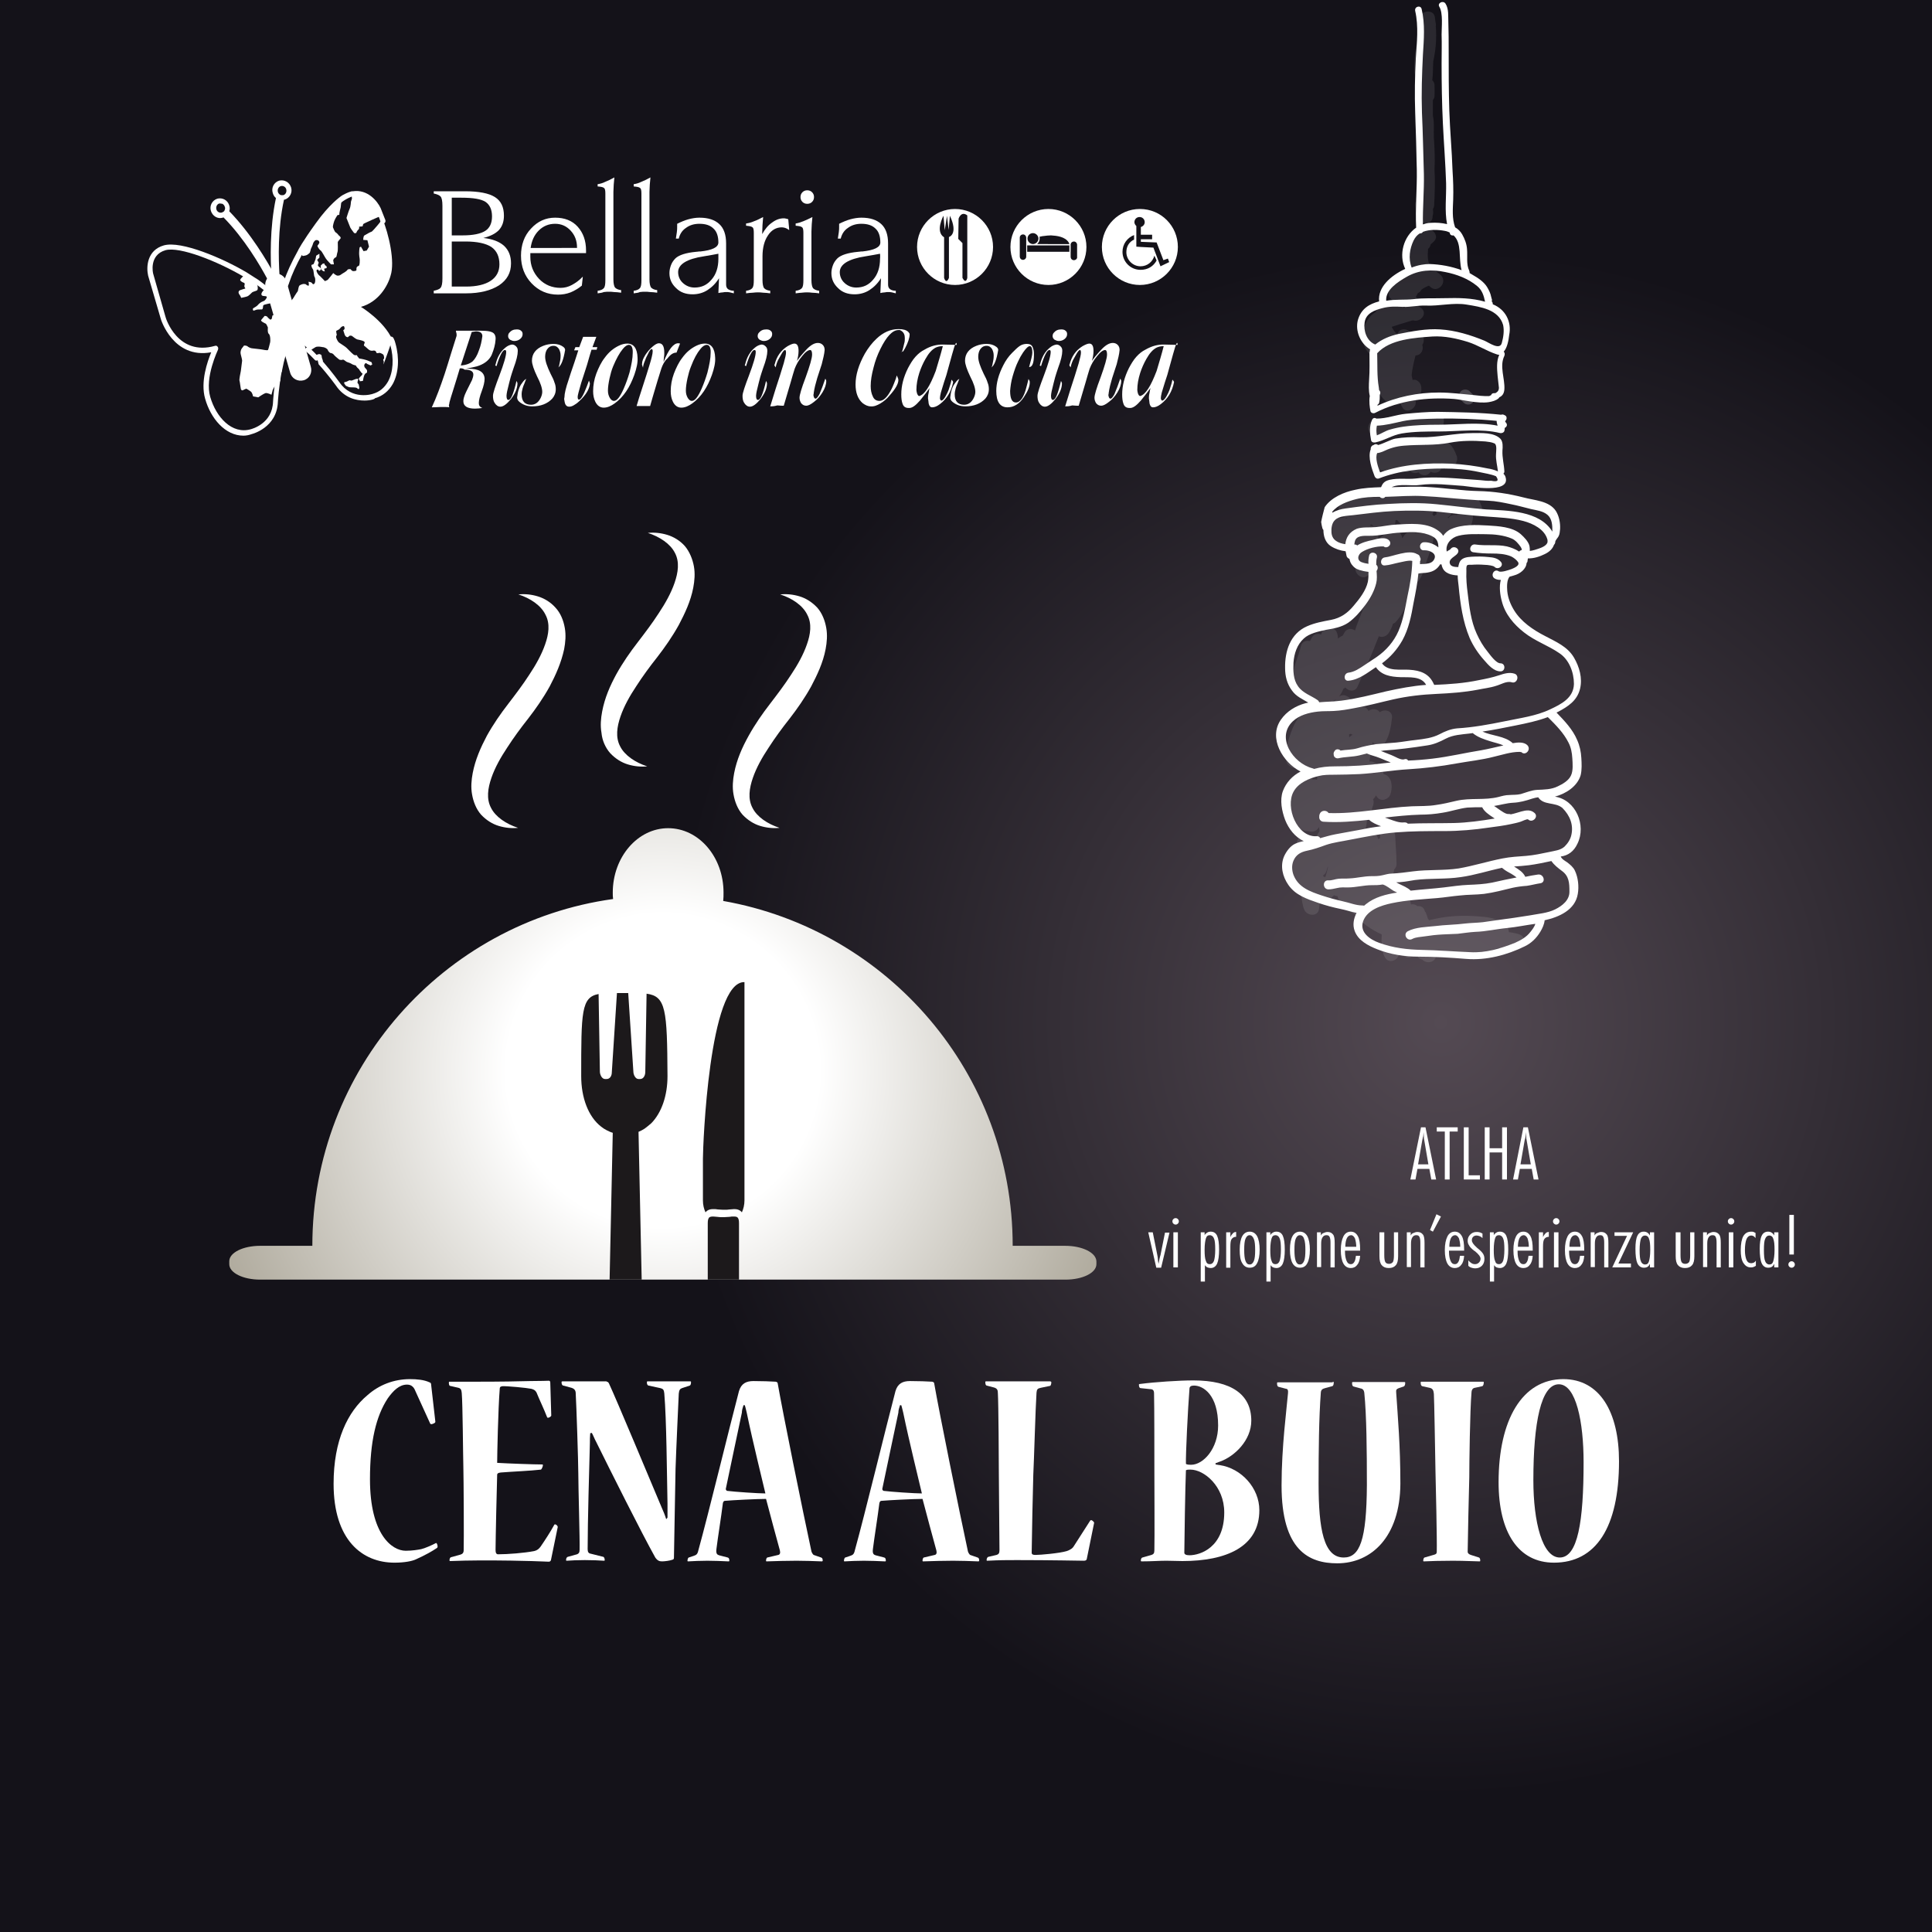 <?xml version="1.0" encoding="utf-8"?>
<!-- Generator: Adobe Illustrator 25.2.3, SVG Export Plug-In . SVG Version: 6.00 Build 0)  -->
<svg version="1.1" id="Livello_1" xmlns="http://www.w3.org/2000/svg" xmlns:xlink="http://www.w3.org/1999/xlink" x="0px" y="0px"
	 viewBox="0 0 600 600" style="enable-background:new 0 0 600 600;" xml:space="preserve">
<rect x="0" y="0" width="600" height="600" fill="#808080" stroke="none"/>
<style type="text/css">
	.st0{fill-rule:evenodd;clip-rule:evenodd;fill:url(#SVGID_1_);}
	.st1{fill:#FFFFFF;}
	.st2{opacity:0.1;fill:#FFFFFF;}
	.st3{opacity:0.2;fill:#FFFFFF;}
	.st4{fill:url(#SVGID_2_);}
	.st5{clip-path:url(#SVGID_4_);}
	.st6{fill:#1C191B;}
</style>
<radialGradient id="SVGID_1_" cx="447.458" cy="317.478" r="240.533" gradientUnits="userSpaceOnUse">
	<stop  offset="0" style="stop-color:#544A53"/>
	<stop  offset="1" style="stop-color:#141219"/>
</radialGradient>
<rect x="-80.9" y="-125.1" class="st0" width="762.3" height="762.3"/>
<g>
	<g>
		<g>
			<g>
				<path class="st1" d="M83,86.6c-2.3-4.3-7.1-12.5-13.6-19.1c-0.1,0-0.1,0.1-0.2,0.1c-1.6,0.5-3.2-0.5-3.7-2.1
					c-0.5-1.6,0.4-3.3,2-3.8c0.8-0.2,1.6-0.1,2.3,0.3c0.7,0.4,1.2,1.1,1.4,1.8c0.2,0.6,0.2,1.2,0,1.8C78,72.6,82.9,81,85.3,85.4
					l-0.8,0.4c0,0,0,0,0,0L83,86.6z M68.4,63.2c-0.1,0-0.2,0-0.3,0c-0.7,0.2-1.1,1-0.9,1.8c0.2,0.8,1,1.2,1.7,1
					c0.1,0,0.2-0.1,0.4-0.2l0.3-0.2l0.1-0.2c0.2-0.4,0.3-0.8,0.1-1.2c-0.1-0.4-0.4-0.7-0.7-0.9C68.8,63.3,68.6,63.2,68.4,63.2z"/>
			</g>
			<g>
				<path class="st1" d="M84.3,85.7c-0.3-5-0.6-14.8,1.4-24.2c-0.5-0.4-0.8-0.9-1-1.6c-0.5-1.6,0.4-3.3,2-3.8
					c1.6-0.4,3.2,0.5,3.7,2.1c0.5,1.6-0.4,3.3-2,3.8c-0.1,0-0.1,0-0.2,0c-2,9.1-1.7,18.5-1.4,23.4l-1.6,0.1c0,0,0,0,0,0L84.3,85.7z
					 M87.3,60.6l0.3,0c0.2,0,0.3,0,0.4,0c0.7-0.2,1.1-1,0.9-1.8c-0.2-0.8-1-1.2-1.7-1c-0.7,0.2-1.1,1-0.9,1.8
					c0.1,0.4,0.4,0.7,0.7,0.9L87.3,60.6z"/>
			</g>
			<path class="st1" d="M83.6,85.8c-1,0.8-1.5,2.3-1.1,3.6l7.6,26.3c0.5,1.9,2.4,2.9,4.2,2.4c1.8-0.5,2.8-2.4,2.2-4.3L89,87.5
				c-0.4-1.4-1.6-2.4-2.9-2.5c0,0-0.5-0.2-1.3,0C84.1,85.3,83.6,85.8,83.6,85.8z"/>
			<g>
				<path class="st1" d="M113.2,124.4c-2.6,0-6.3-0.8-8.9-4.7c0,0-2.3-3.2-5.2-6.4c-0.1-0.1-0.2-0.2-0.2-0.4
					c-0.1-0.3-0.1-0.6-0.2-0.8c0-0.1,0-0.1-0.1-0.2c-0.1,0-0.2,0.1-0.3,0.1c-0.2,0-0.5-0.1-0.6-0.3c-0.9-0.9-1.7-1.8-2.6-2.5
					c-0.3-0.3-0.4-0.8-0.1-1.1c0.3-0.3,0.8-0.4,1.1-0.1c0.7,0.7,1.5,1.4,2.2,2.2l0.6-0.2c0.2-0.1,0.5,0,0.7,0.1
					c0.2,0.1,0.3,0.3,0.3,0.6c0,0.2,0.1,0.6,0.2,0.8c0.1,0.2,0.2,0.5,0.2,0.8c2.8,3.2,5.1,6.4,5.1,6.4c3.9,5.7,10.2,3.7,10.4,3.6
					c2.1-0.6,3.6-1.9,4.7-3.8c1.6-2.9,1.9-7.2,0.7-11.4c-0.1-0.4-0.3-0.9-0.5-1.4c-0.2-0.4,0-0.9,0.4-1.1c0.4-0.2,0.9,0,1.1,0.4
					c0.3,0.6,0.5,1.1,0.6,1.6c1.3,4.6,1,9.3-0.8,12.6c-1.3,2.3-3.2,3.8-5.6,4.5C116.5,123.9,115.1,124.4,113.2,124.4z"/>
			</g>
			<g>
				<path class="st1" d="M75.6,135.3c-5.7,0-10.2-5.4-11.9-11.5c-1.5-5.2,0.7-11.5,1.9-14.4c-11.8,2.2-15.7-10.3-15.7-10.5L46,85.6
					c-0.6-2.6-0.4-7.9,4.9-9.4c5.4-1.5,18.3,4,25.7,8.4l3.6,2.3c1,0.7,1.9,1.4,2.6,2c0.1,0.1,0.1,0.1,0.3,0.2
					c0.3,0.3,0.4,0.8,0.1,1.1c-0.3,0.3-0.8,0.4-1.1,0.1c-0.2-0.2-0.3-0.3-0.3-0.3c-0.6-0.5-1.4-1.1-2.4-1.8L75.8,86
					c-8.3-4.9-20-9.5-24.4-8.3c-5.2,1.5-3.9,7.2-3.8,7.4l3.8,13.3c0.1,0.5,3.8,12.3,15.4,9c0.3-0.1,0.6,0,0.8,0.3
					c0.2,0.2,0.2,0.6,0.1,0.9c0,0.1-4.2,8.6-2.4,14.7c1.8,6.2,6.7,11.7,12.6,10c0.3-0.1,6.7-1.7,6.9-8.6c0-0.1,0.3-4.9,1.2-9.7
					c0.1-0.4,0.5-0.7,0.9-0.6c0.4,0.1,0.7,0.5,0.6,0.9c-0.9,4.7-1.2,9.4-1.2,9.5c-0.3,8.1-8.1,10-8.1,10
					C77.4,135.1,76.5,135.3,75.6,135.3z M87.8,90.9c-0.2,0-0.3-0.1-0.5-0.2c-0.4-0.3-0.4-0.8-0.2-1.1c0.7-1,1.1-2.3,1.1-2.3
					c0.8-2.5,2.3-5.8,4.3-9.4c0-0.1,1.4-2.8,5.6-8.6c4.2-5.9,7.6-8.2,7.7-8.3c0.9-0.7,2.7-1.4,2.8-1.4l0.3-0.1
					c0.2-0.1,0.4-0.1,0.7-0.1c4.6-0.7,7.6,3.1,8.6,5.2c0,0.1,0.9,2.2,1.5,3.8c0.1,0.4-0.1,0.9-0.5,1c-0.4,0.1-0.9-0.1-1-0.5
					c-0.5-1.5-1.4-3.7-1.4-3.7c-0.1-0.2-2.3-5-6.9-4.3c-0.3,0-0.4,0.1-0.5,0.1c-0.1,0-0.2,0.1-0.3,0.1c-0.1,0-1.6,0.7-2.3,1.2
					c-0.1,0-3.3,2.3-7.3,7.9C95.3,76,94,78.7,94,78.7c-2,3.5-3.4,6.7-4.2,9.1c0,0.1-0.5,1.6-1.4,2.7C88.3,90.8,88,90.9,87.8,90.9z"
					/>
			</g>
			<path class="st1" d="M109.2,118.2l-0.7-0.1c0,0-0.6,0.3-0.8,0.4c-0.2,0.1-0.8,0.2-0.8,0.2l0,0.4l0.5,0.7c0,0,0.6,0.3,0.9,0.4
				c0.2,0.1,1,0.1,1,0.1s1,0,1.3,0.1c0.2,0,0.6,0.4,0.6,0.4l0.3,0l0.1-0.4l-0.2-1c0,0-0.4-0.5-0.4-0.6c0-0.1,0.2-0.8,0.2-0.8l0-0.4
				l-0.7,0.1"/>
			<path class="st1" d="M100.9,82.3l-0.2-0.5l-0.5,0.1l-0.6,0.6c0,0,0,1,0.2,1.2c0.1,0.2,0.6,0.5,0.6,0.5l0.5,0.1
				c0,0-0.2-0.4-0.2-0.7c-0.1-0.3,0.4-0.2,0.6-0.3c0.3-0.1,0.1-0.6,0.1-0.6L100.9,82.3z"/>
			<path class="st1" d="M81.2,91.5c0.1,0.5,0.8,0.4,1.4,0.5c0.6,0.2,0,0.8-0.2,1.1c-0.2,0.3-0.7,0.5-1,0.6c-0.3,0.1-1,0.6-1.3,1
				c-0.3,0.4-1.1,0.8-1.4,1c-0.4,0.2,0,0.8,0,0.8s0.7-0.2,0.9-0.3c0.2-0.1,1.2-0.1,1.6-0.1c0.4,0.1,0.5-0.6,0.5-1
				c0-0.4,0.5-0.5,0.5-0.5s1.8-0.5,2.1-0.4c0.4,0.2,0.6,0.3,0.6,0.3s0.4-0.5,0.8-0.5c0.4,0,0.4,0.3,0.4,0.3l0.9-0.2
				c0,0-0.2-1-0.5-1.2c-0.3-0.2,0.2-0.7,0.5-0.9c0.3-0.1,1-0.6,1-0.6s-0.1-0.9-0.3-1.4c-0.4,0.6-0.9,1-1.5,1.2
				c-1.4,0.4-3.1-1-3.7-1.6c-0.3,0.3-0.6,0.6-0.8,0.7C81.5,90.6,81.1,91,81.2,91.5z"/>
			<path class="st1" d="M79.8,87.6c-1.1-0.7-2.3-1.5-3.5-2.3c-0.4,0-0.7,0.4-1,0.7c-0.3,0.3-0.6,0.6-0.7,0.9
				c-0.1,0.3,0.7,0.8,1.1,0.9c0.4,0.1,0.3,0.6,0.2,0.9c-0.1,0.3,0.3,0.9,0.3,0.9s-1.1,0.3-1.6,0.5c-0.5,0.2-0.7,0.7-0.3,1.3
				c0.4,0.5,0.6,1.1,0.6,1.1s1.6-0.3,2-0.5c0.4-0.2,1-0.8,1.4-1.2c0.4-0.3,1.3-0.4,1.6-0.7c0.3-0.4,0.1-1.3,0-1.6
				C79.8,88.3,79.8,88,79.8,87.6"/>
			<path class="st1" d="M115.5,71.9c-0.6,0.2-1.8,0.9-2.3,1.2c-0.4,0.2-0.4,1.4-0.4,1.4l1.3,0.1l0.5,2l-0.7,1.2l-1,0.2l-0.8-1.4
				l-0.4,0.2c0,0-0.3,1.3-0.1,2.9c0.3,1.6,0,2.7-0.1,2.8c-0.1,0.1-0.8,0.2-0.8,0.9c0.1,0.8-0.2,0.7-0.8,0.8c-0.6,0.1-1-0.6-1-0.6
				s-0.8-0.1-1,0.2c-0.2,0.4-1.1,0.9-1.6,1.2c-0.5,0.3-0.7,0.6-1.3,0.6c-0.6,0.1-1.5-0.8-1.5-0.8s-1.4,1.8-1.7,2.1
				c-0.3,0.2-0.9,0.4-0.9,0.4s-1.5-1.6-1.8-1.8c-0.3-0.2-0.8-1.1-0.8-1.4c-0.1-0.3,0.5-0.6,0.6-0.2c0.2,0.4,0.6,0.1,0.8-0.3
				c0.1-0.4-0.7-0.7-0.9-1c-0.2-0.3,0.2-1,0.2-1l-0.5-0.9l0.7-0.7v-1.2l-1,0.6l-0.2,1.1L97.8,81L97.4,82l-0.7,0.3c0,0,0,0.7,0.4,1.2
				c0.4,0.4,0.3,2.1,0.6,2.5c0.3,0.4,0.3,2-0.2,2.2c-0.4,0.2-0.5-0.2-0.7-0.4c-0.2-0.2-1-0.3-1-0.3s0.2,0.8,0.1,1.1
				c0,0.3-0.6,0-0.8-0.2c-0.2-0.3-1-0.2-1-0.2s-0.9,0.2-1.2,0.6c-0.2,0.4-0.4,1.6-0.4,1.6s-0.8,1.1-1,1.5c-0.2,0.4-0.9,1.5-1.7,2.1
				c-0.8,0.5-0.9,0.8-1,1.2c0,0.5-0.4,1.2-0.6,1.7c-0.2,0.5-0.5,0.5-0.7,0.1c-0.2-0.4-0.4,0.2-0.7,0.8c-0.3,0.6-0.1,0.9-0.5,1.1
				c-0.3,0.2-0.9-0.6-0.9-0.6l-0.4-0.5l-0.4,0.2l-0.2,1l-0.4,0.3c0,0-0.7-0.5-0.9-0.8c-0.2-0.4-0.9-0.4-0.9-0.4s-0.8,0.9-1.1,1.3
				c-0.2,0.4,1.2,1,1.4,1.1c0.2,0,0.7,1.2,0.7,1.2s-0.2,1.7,0.3,2c0.5,0.4,0.5,2.3,0.4,2.6c-0.1,0.3-0.5,2.2-0.7,2.4
				c-0.2,0.2-1.5-0.1-2.1-0.2c-0.5-0.1-2-0.2-2.6-0.3c-0.6,0-1.4-0.4-1.7-0.7c-0.3-0.2-1-0.2-1-0.2s-0.4,0.5-0.7,0.9
				c-0.3,0.4-0.4,1-0.4,1.4c0,0.4,0.5,1.9,0.5,2.4c-0.1,0.5-0.3,2.7-0.4,3.2c-0.1,0.5-0.6,2.8-0.4,3.1c0.1,0.3,0.3,2.1,0.4,2.5
				c0.1,0.4,0.5,0.5,0.6,0.4c0.1-0.1,1.1-0.5,1.1-0.5s0.9,0.5,1.4,0.9c0.5,0.4,0.7,1.5,0.7,1.5l1.6,0.3c0,0,1.6-1.1,2.2-1.3
				c0.6-0.2,1.9,0.5,1.9,0.5s0.2-0.7,0.3-1.1c0-0.4,0.7-1.5,0.7-1.5s1.1,0,1.1-0.5c0-0.5,0.2-0.7,0.5-1c0.3-0.3,0-1.3,0-1.3
				l-0.3-1.4c0,0,0.4-0.1,0.9-0.3c0.4-2,0.8-4,1.4-5.6c0,0,1.1-3.5,2.5-3.9c1.3-0.4,4,2,4,2c0.3,0.3,0.7,0.6,1,0.9
				c0.4-0.4,1.1-0.8,1.6-1.1c0.6-0.3,1.7-0.1,2.2,0c0.6,0,1.5,0.5,1.6,0.9c0.1,0.4,0.7,0.9,0.7,0.9s0.8,0,1.2,0.6
				c0.4,0.5,1.7,1.5,1.7,1.5s0.7,0.2,1,0c0.3-0.1,0.7,0.3,1,0.5c0.3,0.3,1.1,0.4,1.6,0.7c0.5,0.4,1.5,0.6,1.5,0.6s0.2,0.4,0.4,0.6
				c0.2,0.2,0.7,0.6,0.8,0.9c0.1,0.3,0.4,0.4,0.5,0.7c0.1,0.2,0.4,0.3,0.4,0.3s-0.2,0.6-0.4,0.7c-0.2,0.1-0.8,0.9-0.8,0.9l0.4,0.8
				l0.9-0.1l0.2-1c0,0,0.2-0.9,0.5-1.2c0.3-0.3,0.6-0.4,0.6-0.4s0-0.4,0-0.6c0-0.2-0.3-0.5-0.3-0.5l-0.5-0.6l-0.1-0.6
				c0,0,0.2-0.5,0.4-0.6c0.3-0.1,0.5,0.2,0.5,0.2l1.1,0.5l0.5-0.3l-0.2-0.7c0,0-1.3-0.6-1.7-0.7c-0.3-0.1-1.1-0.3-1.7-0.4
				c-0.5,0-0.5-0.1-0.8-0.5c-0.4-0.4-0.3-0.6-0.3-0.6s-0.7,0.1-1-0.1c-0.3-0.2-1.1-1-1.1-1s-0.8-0.8-1.2-1.2
				c-0.4-0.4-1.9-1.3-2.3-1.6c-0.4-0.3-0.8-1.2-0.9-1.6c-0.1-0.4,0.2-0.8,0.2-0.8s-0.2-0.8-0.2-1.1c0-0.3,0.8-0.4,1.1-0.8
				c0.4-0.4,0.4-0.6,1-0.8c0.6-0.2,0.5,0.9,0.5,0.9l-0.4,0.4c0,0,0.3,0.8,0.4,1.2c0.1,0.4,0.4,0.8,0.8,0.9c0.4,0.1,0.4-0.2,0.7-0.4
				c0.3-0.1,0.7-0.1,0.9,0.1c0.2,0.2,1.2,0.9,1.5,1c0.4,0.1,1.6,0.3,2.1,0.6c0.5,0.3,0.1,0.8,0.1,0.8l-0.1,0.5c0,0,0.8,0.6,1.3,1.1
				c0.5,0.5,1.1,0.6,1.5,0.5c0.4-0.1,0.9,0,1,0.4c0.1,0.5,0.5,0.4,0.9,0.3c0.4-0.1,1,0.3,1.3,0.5c0.3,0.3,0.3,1.2,0.3,1.2l-0.3,0.4
				l0.2,0.7c0,0-0.1,0.4-0.1,0.8c0.9-2.5,1.9-5.1,2.7-7.8c-2.6-5.8-9.7-10.1-9.7-10.1c5.4-1.5,8.3-6.4,9.2-9.7
				c1.4-4.3-0.5-12.8-2.6-17.9C119.2,67.9,115.7,71.8,115.5,71.9z"/>
			<path class="st1" d="M94,79.5c0,0,0.9-0.1,1.3-0.3c0.4-0.2,0.9-0.7,0.9-0.7s0.3-0.8,0.3-1.1c0.1-0.3,0.6-1.2,0.7-1.7
				c0.1-0.5,0.6-1,0.8-1.1c0.2-0.1,0.9-0.1,1.1,0.4c0.3,0.4-0.3,1-0.5,1.3c-0.1,0.2,0.6,1.3,1,1.5c0.4,0.3,1.3,2.1,1.6,2.5
				c0.3,0.5,1.6,1.8,1.6,1.8l0.9,0c0,0-0.1-0.7-0.2-1.1c-0.1-0.4,0.4-1,0.8-1.1c0.3-0.1,0.3-1.1,0.5-1.6c0.2-0.5,0.1-2.5,0.1-3
				c0-0.5,0.9-1.1,0.9-1.4c0-0.4-0.6-0.8-0.6-0.8s-0.5-0.7-0.9-0.9c-0.4-0.2-0.7-1.2-0.9-1.6c-0.1-0.5,0.4-2.1,0.6-2.4
				c0.1-0.3,0.8-1.4,0.8-1.4s0.7,0,0.6-0.3c-0.1-0.2,0.4-2.1,0.4-2.1l0.2-1.8c0,0,0.1-0.3,0.1-0.7c-4.1,3-9.3,10-13,16.6l0.2,0.2
				L94,79.5z"/>
			<path class="st1" d="M109.2,60.5l0.1,1.2l-0.3,0.9c0,0-0.1,1.6-0.4,2.2c-0.3,0.6-1,2.9-1,2.9s1,2.5,1.2,3
				c0.2,0.4,1.2,1.7,1.2,1.7l0.6,0c0,0,0.3-0.8,0.7-1.1c0.4-0.3,0.2-0.9,0.2-0.9l1.1-0.1c0,0,0.1-0.4,0.2-0.7
				c0.1-0.2,5.1-2.4,5.7-2.6c-1.8-5.3-5.1-7.8-7.8-7c-0.2-0.1-0.7,0.2-0.9,0.1c-0.3,0-0.6,0.1-0.9,0.2
				C109.1,60.5,109.2,60.5,109.2,60.5z"/>
		</g>
		<g>
			<g>
				<path class="st1" d="M296.6,64.9c-6.5,0-11.8,5.3-11.8,11.8s5.3,11.8,11.8,11.8c6.5,0,11.8-5.3,11.8-11.8S303.1,64.9,296.6,64.9
					z M294.7,73.6v12.7c-0.9,2.2-1.5,0-1.5,0V73.7c-2.9-1.8-0.2-6.7-0.2-6.7l0.4,4.5l0.7-4.5l0.5,4.4L295,67
					C297.7,72.8,294.7,73.6,294.7,73.6z M300.4,86.3c0,0-0.4,2.1-1.5,0V75.5l-1.3-1.3l0.1-6.3c0,0,0.8-2.5,2.7-1V86.3z"/>
			</g>
			<g>
				<path class="st1" d="M354,64.9c-6.5,0-11.8,5.3-11.8,11.8s5.3,11.8,11.8,11.8c6.5,0,11.8-5.3,11.8-11.8S360.6,64.9,354,64.9z
					 M354.2,83.8c-3.1,0-5.6-2.5-5.6-5.6c0-2.4,1.5-4.4,3.6-5.2l0,1.4c-1.5,0.7-2.4,2.1-2.4,3.9c0,2.4,2,4.4,4.4,4.4
					c2.1,0,3.8-1.4,4.3-3.3l0.7,1.5C358.2,82.7,356.5,83.8,354.2,83.8z M360.4,82.7l-2.2-5.8l-3.9-0.2l-1.4-0.1v-6.4
					c-0.3-0.3-0.6-0.7-0.6-1.2c0-0.9,0.7-1.6,1.6-1.6c0.9,0,1.6,0.7,1.6,1.6c0,0.7-0.5,1.3-1.2,1.5v2.4l3.5,0v1.4l-3.5,0l0,0.8
					l4.9,0.2l2.1,5.5l1.4-0.5l0.4,1.1L360.4,82.7z"/>
			</g>
			<g>
				<path class="st1" d="M325.6,64.9c-6.5,0-11.8,5.3-11.8,11.8s5.3,11.8,11.8,11.8c6.5,0,11.8-5.3,11.8-11.8S332.1,64.9,325.6,64.9
					z M320.8,72.4c0.9,0,1.7,0.8,1.7,1.7c0,0.9-0.8,1.7-1.7,1.7c-0.9,0-1.7-0.8-1.7-1.7C319.1,73.2,319.8,72.4,320.8,72.4z
					 M318.7,79.7c0,0.6-0.5,1-1,1c-0.6,0-1-0.5-1-1v-5.9c0-0.6,0.5-1,1-1c0.6,0,1,0.5,1,1V79.7z M332.1,78.2h-13.1v-2h13.1V78.2z
					 M322.1,75.8c0,0,0.6-0.6,0.7-1.1c0.1-0.5,0.1-1.3,0-1.2c0.4,0,0.9-0.2,1.3-0.2c0.8-0.1,1.5-0.2,2.3-0.2
					c1.8,0.1,4.4,0.4,5.5,2.2c0,0,0.2,0.5,0.2,0.5C331.8,75.8,322.1,75.8,322.1,75.8z M333.5,80.8c-0.6,0-1-0.5-1-1V76
					c0-0.6,0.5-1,1-1c0.6,0,1,0.5,1,1v3.8C334.6,80.3,334.1,80.8,333.5,80.8z"/>
			</g>
		</g>
	</g>
	<g>
		<path class="st1" d="M134.6,59.4h9.8c4.3,0,7.4,0.6,9.3,1.8c1.9,1.2,2.8,3.1,2.8,5.8c0,1.8-0.5,3.3-1.6,4.5
			c-1.1,1.1-2.7,1.9-4.8,2.4c2.8,0.3,4.9,1.1,6.4,2.4c1.5,1.4,2.2,3.2,2.2,5.5c0,2.9-1.2,5.1-3.7,6.8c-2.5,1.6-5.9,2.5-10.3,2.5h-10
			v-0.8c1-0.2,1.8-0.5,2.1-0.9c0.4-0.4,0.6-1.4,0.6-2.9V63.9c0-1.5-0.2-2.5-0.6-2.9c-0.4-0.4-1.1-0.7-2.1-0.9V59.4z M140.3,61.4
			v11.7h3.4c3.2,0,5.6-0.5,7-1.4c1.4-0.9,2.1-2.4,2.1-4.5c0-2.1-0.7-3.6-2-4.5c-1.4-0.9-3.9-1.3-7.5-1.3H140.3z M140.3,75v14h4.4
			c3.3,0,5.9-0.6,7.7-1.8c1.8-1.2,2.7-2.9,2.7-5.1c0-2.4-0.8-4.2-2.5-5.4c-1.7-1.1-4.4-1.7-8-1.7H140.3z"/>
		<path class="st1" d="M182,78.6h-17.3v1.2c0,2.6,0.9,4.9,2.7,6.8c1.8,1.9,4.1,2.8,6.7,2.8c1.2,0,2.4-0.3,3.5-0.9
			c1.1-0.6,2.3-1.4,3.4-2.6l-0.3,2.8c-1.1,0.9-2.3,1.6-3.5,2.1c-1.3,0.5-2.6,0.7-3.9,0.7c-3.3,0-6-1.2-8.2-3.5
			c-2.2-2.3-3.3-5.2-3.3-8.6c0-3.3,1-6.2,3.1-8.4c2.1-2.3,4.6-3.4,7.5-3.4c2.9,0,5.3,0.9,7,2.8c1.7,1.9,2.6,4.3,2.6,7.4V78.6z
			 M179.2,76.9L179.2,76.9c0-2.2-0.7-3.9-2-5.3c-1.3-1.4-2.9-2.1-4.8-2.1c-2,0-3.7,0.7-5.1,2.1c-1.4,1.4-2.2,3.2-2.5,5.4H179.2z"/>
		<path class="st1" d="M185.6,91.1v-0.8c0.9-0.1,1.6-0.4,1.9-0.8c0.4-0.4,0.5-1.3,0.5-2.5V60.1c0-0.9-0.1-1.5-0.4-1.7
			c-0.3-0.3-0.9-0.4-2-0.5v-0.7c0.7-0.1,1.5-0.3,2.3-0.7c0.8-0.3,1.8-0.8,2.9-1.4c-0.1,0.8-0.1,1.5-0.2,2.2c0,0.7-0.1,1.5-0.1,2.3
			v27.2c0,1.2,0.2,2.1,0.5,2.5c0.4,0.4,1,0.7,1.9,0.8v0.8c-0.8-0.1-1.5-0.2-2.2-0.2c-0.6-0.1-1.2-0.1-1.6-0.1c-0.4,0-0.9,0-1.6,0.1
			C187.1,90.9,186.4,91,185.6,91.1z"/>
		<path class="st1" d="M196.8,91.1v-0.8c0.9-0.1,1.6-0.4,1.9-0.8c0.4-0.4,0.5-1.3,0.5-2.5V60.1c0-0.9-0.1-1.5-0.4-1.7
			c-0.3-0.3-0.9-0.4-2-0.5v-0.7c0.7-0.1,1.5-0.3,2.3-0.7c0.8-0.3,1.8-0.8,2.9-1.4c-0.1,0.8-0.1,1.5-0.2,2.2c0,0.7-0.1,1.5-0.1,2.3
			v27.2c0,1.2,0.2,2.1,0.5,2.5c0.4,0.4,1,0.7,1.9,0.8v0.8c-0.8-0.1-1.5-0.2-2.2-0.2c-0.6-0.1-1.2-0.1-1.6-0.1c-0.4,0-0.9,0-1.6,0.1
			C198.4,90.9,197.6,91,196.8,91.1z"/>
		<path class="st1" d="M227.9,90.3v0.8c-0.4-0.1-0.8-0.2-1.2-0.3c-0.4-0.1-0.8-0.1-1.2-0.1c-0.3,0-0.6,0-1,0.1
			c-0.4,0-0.9,0.1-1.4,0.2l0.2-4.6c-1,1.6-2.2,2.8-3.6,3.7c-1.4,0.9-3,1.3-4.6,1.3c-2.1,0-3.8-0.6-5.1-1.9c-1.4-1.3-2.1-2.8-2.1-4.7
			c0-0.9,0.2-1.7,0.5-2.5c0.3-0.8,0.8-1.5,1.4-2.1c1.1-1,3.2-1.7,6.4-2c0.4,0,0.7-0.1,0.9-0.1l0.4,0c3.7-0.4,5.6-1.3,5.6-2.8
			c0-1.9-0.5-3.4-1.5-4.3c-1-1-2.4-1.5-4.4-1.5c-1.6,0-3,0.4-4.2,1.3c-1.2,0.8-1.9,2-2.2,3.3h-0.9c0.1-0.7,0.2-1.4,0.3-2
			c0.1-0.6,0.1-1.2,0.1-1.8v-0.8c1.2-0.6,2.4-1.1,3.5-1.4c1.1-0.3,2.3-0.5,3.4-0.5c2.8,0,4.8,0.7,6.2,2c1.4,1.3,2.1,3.3,2.1,6v12.8
			c0,0.6,0.2,1.1,0.6,1.4C226.6,90.1,227.1,90.3,227.9,90.3z M223.1,78.8c-1.1,0.2-2.6,0.5-4.5,0.8c-5.3,0.8-8,2.5-8,4.9
			c0,1.3,0.5,2.5,1.5,3.4c1,0.9,2.2,1.4,3.6,1.4c2.2,0,3.9-0.8,5.3-2.5c1.4-1.6,2.1-3.8,2.1-6.4C223.1,79.6,223.1,79.1,223.1,78.8z"
			/>
		<path class="st1" d="M231.7,91.1v-0.8c0.9-0.1,1.6-0.4,1.9-0.8c0.4-0.4,0.5-1.3,0.5-2.5V72.3c0-0.9-0.1-1.5-0.4-1.7
			c-0.3-0.3-1-0.4-2-0.5v-0.7c0.8-0.1,1.6-0.3,2.5-0.7c0.9-0.3,1.8-0.8,2.8-1.3c-0.1,0.8-0.1,1.7-0.2,2.5c0,0.9-0.1,1.8-0.1,2.8
			c0.9-1.6,1.9-2.8,3.1-3.6c1.2-0.9,2.4-1.3,3.6-1.3c0.2,0,0.4,0,0.7,0.1c0.2,0,0.4,0.1,0.7,0.2l0.3,3.3l-0.1,0
			c-0.4-0.3-0.8-0.5-1.1-0.6c-0.3-0.1-0.7-0.2-1.1-0.2c-1.7,0-3.2,0.8-4.3,2.5c-1.1,1.6-1.7,3.8-1.7,6.5v7.4c0,1.2,0.2,2.1,0.5,2.5
			c0.4,0.4,1,0.7,1.9,0.8v0.8c-0.8-0.1-1.5-0.2-2.2-0.2c-0.6-0.1-1.2-0.1-1.6-0.1c-0.4,0-0.9,0-1.6,0.1
			C233.2,90.9,232.5,91,231.7,91.1z"/>
		<path class="st1" d="M247.1,91.1v-0.8c0.9-0.1,1.6-0.4,1.9-0.8c0.4-0.4,0.5-1.3,0.5-2.5V72.3c0-0.9-0.1-1.5-0.4-1.7
			c-0.3-0.3-0.9-0.4-2-0.5v-0.7c0.8-0.1,1.6-0.4,2.4-0.7c0.8-0.3,1.8-0.8,2.8-1.3c-0.1,0.8-0.1,1.5-0.2,2.2c0,0.7-0.1,1.5-0.1,2.3
			v15.1c0,1.2,0.2,2.1,0.5,2.5c0.4,0.4,1,0.7,1.9,0.8v0.8c-0.8-0.1-1.5-0.2-2.2-0.2c-0.6-0.1-1.2-0.1-1.6-0.1c-0.4,0-0.9,0-1.6,0.1
			C248.6,90.9,247.9,91,247.1,91.1z M248.6,61.2c0-0.6,0.2-1.1,0.6-1.5c0.4-0.4,0.9-0.6,1.5-0.6c0.6,0,1.1,0.2,1.5,0.6
			c0.4,0.4,0.6,0.9,0.6,1.5c0,0.6-0.2,1.1-0.6,1.5c-0.4,0.4-0.9,0.6-1.5,0.6c-0.6,0-1.1-0.2-1.5-0.6
			C248.8,62.3,248.6,61.8,248.6,61.2z"/>
		<path class="st1" d="M278.2,90.3v0.8c-0.4-0.1-0.8-0.2-1.2-0.3c-0.4-0.1-0.8-0.1-1.2-0.1c-0.3,0-0.6,0-1,0.1
			c-0.4,0-0.9,0.1-1.4,0.2l0.2-4.6c-1,1.6-2.2,2.8-3.6,3.7c-1.4,0.9-3,1.3-4.6,1.3c-2.1,0-3.8-0.6-5.1-1.9c-1.4-1.3-2.1-2.8-2.1-4.7
			c0-0.9,0.2-1.7,0.5-2.5c0.3-0.8,0.8-1.5,1.4-2.1c1.1-1,3.2-1.7,6.4-2c0.4,0,0.7-0.1,0.9-0.1l0.4,0c3.7-0.4,5.6-1.3,5.6-2.8
			c0-1.9-0.5-3.4-1.5-4.3c-1-1-2.4-1.5-4.4-1.5c-1.6,0-3,0.4-4.2,1.3c-1.2,0.8-1.9,2-2.2,3.3h-0.9c0.1-0.7,0.2-1.4,0.3-2
			c0.1-0.6,0.1-1.2,0.1-1.8v-0.8c1.2-0.6,2.4-1.1,3.5-1.4c1.1-0.3,2.3-0.5,3.4-0.5c2.8,0,4.8,0.7,6.2,2c1.4,1.3,2.1,3.3,2.1,6v12.8
			c0,0.6,0.2,1.1,0.6,1.4C276.8,90.1,277.4,90.3,278.2,90.3z M273.3,78.8c-1.1,0.2-2.6,0.5-4.5,0.8c-5.3,0.8-8,2.5-8,4.9
			c0,1.3,0.5,2.5,1.5,3.4c1,0.9,2.2,1.4,3.6,1.4c2.2,0,3.9-0.8,5.3-2.5c1.4-1.6,2.1-3.8,2.1-6.4C273.4,79.6,273.3,79.1,273.3,78.8z"
			/>
	</g>
	<g>
		<path class="st1" d="M142.8,114.4c-0.2,0.7-0.5,1.7-0.9,3l-1.4,4.5c-0.3,0.9-0.6,1.9-0.9,3c0,0.2-0.1,0.6-0.2,1
			c0,0.1,0.1,0.3,0.1,0.6c-0.4-0.1-0.9-0.1-1.6-0.1l-1.1,0c-0.6,0-1.5,0.1-2.7,0.1c1.4-3,2.7-6.5,4-10.4c0.5-1.6,1.2-3.7,2-6.4
			l1.7-5.4c0,0,0-0.1,0-0.2c0-0.1,0-0.2,0-0.2c0-0.1,0-0.4-0.1-0.6c-0.1-0.3-0.1-0.5-0.1-0.6h1.1c0.7,0,1.8,0,3.3,0l3.3,0
			c2.3,0,3.7,0.3,4.2,1c0.3,0.4,0.5,1,0.4,1.8c-0.1,1.5-0.5,3-1.2,4.7c-0.7,1.5-2,2.6-3.8,3.3c-0.5,0.2-1.2,0.4-2.2,0.6
			c-1.1,0.2-1.8,0.4-2.2,0.4h0.9c3.3,0,5,1,5.1,3.1c0,1-0.3,2.3-0.9,3.9c-0.6,1.6-0.9,2.8-0.9,3.7c0,0.7,0.3,1.2,1.1,1.5
			c-0.7,0.1-1.5,0.2-2.3,0.2c-2.4,0-3.6-0.8-3.6-2.3c0-0.7,0.2-1.3,0.5-2.1c0.2-0.5,0.6-1.3,1.1-2.3c0.5-1,0.9-1.8,1.1-2.2
			c0.2-0.6,0.4-1.1,0.4-1.7c0-1-0.9-1.5-2.7-1.5C143.7,114.3,143.2,114.4,142.8,114.4z M146.5,103.1l-3.4,10.4
			c1.6-0.1,2.9-0.6,3.7-1.3c0.7-0.7,1.4-1.8,1.9-3.3c0.6-1.5,0.9-3,1.1-4.5c0-1-0.7-1.5-2-1.5C147.4,103,146.9,103,146.5,103.1z"/>
		<path class="st1" d="M159,107c0.5,0,0.9,0.2,1.3,0.6c0.4,0.4,0.5,0.8,0.5,1.4c0,1.2-0.4,2.9-1.3,5.3c-0.4,1.2-0.7,2.1-0.9,2.8
			c-0.3,1-0.6,2.4-1.1,4.4c-0.1,0.6-0.2,1-0.2,1.4c0,0.9,0.2,1.3,0.6,1.3c0.8,0,1.6-2,2.5-5.9c0.2,0.4,0.3,0.6,0.3,0.7
			c0,1.6-0.7,3.2-2,4.9c-1.3,1.6-2.4,2.4-3.3,2.4c-0.7,0-1.3-0.4-1.8-1.2c-0.4-0.6-0.5-1.4-0.5-2.2c0-0.8,0.7-2.9,2-6.3
			c1.4-3.7,2.1-6.1,2.1-7.3c0-0.4-0.1-0.6-0.4-0.6c-0.7,0-1.6,1.7-2.6,5c0,0-0.1,0-0.2-0.1c-0.1,0-0.2-0.1-0.2-0.2
			c0-0.1,0.1-0.1,0.1-0.2c0.5-2.2,1.5-4,3-5.2C157.6,107.4,158.3,107.1,159,107z M157.8,104.4c0-0.4,0.1-0.8,0.4-1.1
			c0.6-0.7,1.3-1,2.3-1c0.5,0,1,0.1,1.3,0.4c0.4,0.3,0.5,0.6,0.5,1.1c0,0.6-0.3,1.1-0.8,1.5c-0.5,0.4-1.1,0.6-1.8,0.6
			c-0.5,0-0.9-0.2-1.3-0.4C158,105.2,157.8,104.8,157.8,104.4z"/>
		<path class="st1" d="M165.2,112c0-2.1,1.2-3.7,3.5-4.6c1-0.4,2.1-0.6,3.2-0.6c1.2,0,2.2,0.3,3,0.9c0.4,0.3,0.6,0.6,0.6,1
			c-0.5,3-1.2,4.8-2.1,5.4c0.2-0.2,0.3-0.8,0.5-1.8c0.2-0.9,0.2-1.6,0.2-1.9c0-0.8-0.2-1.4-0.5-2c-0.4-0.6-0.9-1-1.7-1
			c-0.9,0-1.5,0.4-2,1.1c-0.4,0.6-0.6,1.4-0.6,2.3c0,1.3,0.6,3,1.7,5.3c0.6,1.1,1,2,1.2,2.7c0.3,0.7,0.4,1.4,0.4,2.1
			c0,1.1-0.4,2.1-1.1,2.9c-1.5,1.6-3.6,2.4-6.2,2.4c-1.6,0-2.9-0.5-4-1.4c-0.5-0.4-0.7-0.9-0.7-1.4c0.2-1.9,0.7-3.4,1.5-4.4
			c0.6-0.9,1.1-1.3,1.4-1.3c-0.1,0-0.3,0.4-0.6,1.3c-0.3,0.7-0.5,1.2-0.6,1.6c-0.2,0.7-0.3,1.3-0.3,1.9c0,2.1,1,3.2,2.9,3.2
			c1.3,0,2.3-0.7,3-2.1c0.3-0.6,0.5-1.3,0.5-1.9c0-1.1-0.5-2.7-1.6-4.8C165.8,114.8,165.2,113.1,165.2,112z"/>
		<path class="st1" d="M178.7,107.8h1.2l1.2-3.2h4.1l-1.2,3.2h1.5l-0.2,0.8h-1.6c-0.3,1-0.7,2.2-1.1,3.7c-0.1,0.4-0.4,1.4-0.9,2.9
			l-1.2,3.7c-0.7,2.4-1.1,3.9-1.1,4.3c0,0.6,0.1,0.9,0.4,0.9c0.6,0,1.4-1.4,2.4-4c0.3-0.9,0.6-1.5,0.7-1.9c0.2,0.5,0.3,0.8,0.3,0.9
			c-0.1,1.4-0.9,3-2.5,4.7c-0.7,0.7-1.4,1.4-2.1,1.8c-0.7,0.5-1.3,0.7-1.8,0.7c-0.6,0-0.9-0.2-1.2-0.7c-0.2-0.4-0.3-1-0.4-1.7
			c0-0.2,0.1-0.4,0.1-0.6c0-1,0.4-2.8,1.3-5.4c0.3-1,0.9-2.8,1.8-5.4c0.3-0.9,0.7-2.1,1.2-3.7h-1.3L178.7,107.8z"/>
		<path class="st1" d="M192.1,107.4c1-0.5,1.9-0.7,2.7-0.7c2,0,3.1,1.5,3.2,4.4c0.1,1.5-0.3,3.3-1,5.3c-1.4,3.9-3.3,6.8-6,8.8
			c-1.2,0.9-2.4,1.4-3.5,1.4c-1.1,0-2-0.6-2.6-1.8c-0.5-1-0.7-2.1-0.7-3.3c0-1.8,0.3-3.6,1-5.5c0.7-1.8,1.5-3.5,2.6-4.9
			C189.1,109.3,190.5,108.2,192.1,107.4z M193.4,108.4c-1,1.2-2,3-3,5.4c-0.5,1.2-0.8,2.4-1.1,3.7c-0.3,1.4-0.5,2.7-0.5,3.8
			c0,0.9,0.2,1.6,0.6,2.3c0.4,0.6,0.8,0.9,1.2,0.9c0,0,0.1,0,0.1,0l0,0c0.9,0,1.9-1.3,3-3.8c0.7-1.6,1.3-3.3,1.8-5
			c0.6-2.4,1-4.4,1-6.2c0-0.1,0-0.3,0-0.6c-0.1-1.2-0.5-1.8-1.2-1.8C194.8,107.1,194.1,107.5,193.4,108.4z"/>
		<path class="st1" d="M205.4,114.4c-0.7,2.2-1.6,5.1-2.7,8.9l-0.8,2.8c-0.3,0-0.7,0-1.2,0c-0.6,0-1,0-1.2,0c-0.2,0-0.5,0-0.9,0
			c-0.4,0-0.7,0-0.9,0c0-0.1,1-3.4,3.1-9.8c0.7-2.3,1.3-4.1,1.6-5.4c0.2-0.8,0.3-1.4,0.3-1.8c0-0.4-0.1-0.7-0.3-0.7
			c-0.3,0-0.7,0.5-1.2,1.6c-0.4,0.7-0.7,1.4-0.9,2c-0.4,0.9-0.6,1.7-0.6,2.2c-0.2-0.6-0.4-1-0.3-1.2c0-0.9,0.4-1.8,1.1-2.9
			c0.6-0.9,1.3-1.7,2.1-2.4c0.8-0.7,1.5-1.1,2-1.1c1.2,0,1.7,1,1.7,3c0,0.3,0,0.8-0.1,1.4c-0.1,0.7-0.1,1.1-0.1,1.4
			c1.5-3.9,3.1-5.8,4.5-5.8c0.1,0,0.3,0,0.6,0.1l-1.1,2.8c-1,0-1.9,0.6-2.8,1.8C206.3,112.2,205.8,113.3,205.4,114.4z"/>
		<path class="st1" d="M216.2,107.4c1-0.5,1.9-0.7,2.7-0.7c2,0,3.1,1.5,3.2,4.4c0.1,1.5-0.3,3.3-1,5.3c-1.4,3.9-3.3,6.8-6,8.8
			c-1.2,0.9-2.4,1.4-3.5,1.4c-1.1,0-2-0.6-2.6-1.8c-0.5-1-0.7-2.1-0.7-3.3c0-1.8,0.3-3.6,1-5.5c0.7-1.8,1.5-3.5,2.6-4.9
			C213.2,109.3,214.6,108.2,216.2,107.4z M217.5,108.4c-1,1.2-2,3-2.9,5.4c-0.5,1.2-0.8,2.4-1.1,3.7c-0.3,1.4-0.5,2.7-0.5,3.8
			c0,0.9,0.2,1.6,0.6,2.3c0.4,0.6,0.8,0.9,1.2,0.9c0,0,0.1,0,0.1,0l0,0c0.9,0,1.9-1.3,3-3.8c0.7-1.6,1.3-3.3,1.8-5
			c0.6-2.4,1-4.4,1-6.2c0-0.1,0-0.3,0-0.6c-0.1-1.2-0.5-1.8-1.2-1.8C218.9,107.1,218.2,107.5,217.5,108.4z"/>
		<path class="st1" d="M236.5,107c0.5,0,0.9,0.2,1.3,0.6c0.4,0.4,0.5,0.8,0.5,1.4c0,1.2-0.4,2.9-1.3,5.3c-0.4,1.2-0.7,2.1-0.9,2.8
			c-0.3,1-0.6,2.4-1.1,4.4c-0.1,0.6-0.2,1-0.2,1.4c0,0.9,0.2,1.3,0.6,1.3c0.8,0,1.6-2,2.5-5.9c0.2,0.4,0.3,0.6,0.3,0.7
			c0,1.6-0.7,3.2-2,4.9c-1.3,1.6-2.4,2.4-3.3,2.4c-0.7,0-1.3-0.4-1.8-1.2c-0.4-0.6-0.5-1.4-0.5-2.2c0-0.8,0.7-2.9,2-6.3
			c1.4-3.7,2.1-6.1,2.1-7.3c0-0.4-0.1-0.6-0.4-0.6c-0.7,0-1.6,1.7-2.6,5c0,0-0.1,0-0.2-0.1c-0.1,0-0.2-0.1-0.2-0.2
			c0-0.1,0.1-0.1,0.1-0.2c0.5-2.2,1.5-4,3-5.2C235.1,107.4,235.8,107.1,236.5,107z M235.3,104.4c0-0.4,0.1-0.8,0.4-1.1
			c0.6-0.7,1.3-1,2.3-1c0.5,0,1,0.1,1.3,0.4c0.4,0.3,0.5,0.6,0.5,1.1c0,0.6-0.3,1.1-0.8,1.5c-0.5,0.4-1.1,0.6-1.8,0.6
			c-0.5,0-0.9-0.2-1.3-0.4C235.5,105.2,235.3,104.8,235.3,104.4z"/>
		<path class="st1" d="M239.2,126.2L239.2,126.2l1.7-5.5c0.4-1.2,0.8-2.5,1.3-4c0.3-0.9,0.7-2.2,1.2-3.9c0.4-1.5,0.7-2.6,0.7-3.3
			c0-0.5-0.1-0.8-0.3-0.8c-0.3,0-0.7,0.5-1.2,1.4c-0.4,0.7-0.7,1.3-1,1.8c-0.4,0.9-0.6,1.6-0.7,2.2c-0.2-0.3-0.4-0.5-0.4-0.8
			c0-0.1,0.1-0.1,0.1-0.2c0.6-2.4,1.9-4.3,4-5.6c0.9-0.5,1.6-0.8,2.1-0.8c0.9,0,1.3,0.8,1.3,2.3c0,1-0.2,2.1-0.5,3.1
			c0.6-0.9,1.6-2.1,2.9-3.5c1.3-1.4,2.5-2.1,3.6-2.1c0.6,0,1.1,0.2,1.5,0.6c0.4,0.4,0.6,0.9,0.6,1.6c-0.1,1.3-0.5,2.8-0.9,4.4
			c-0.5,1.4-0.9,2.9-1.4,4.3c-0.5,1.7-0.9,3.2-1.1,4.7c0,0.2,0,0.4-0.1,0.5c0.1,0.8,0.3,1.2,0.7,1.2c0.3,0,0.7-0.5,1.2-1.4
			c0.6-1.4,1.2-3,1.8-4.8c0.2,0.3,0.3,0.5,0.3,0.7c0,1.1-0.4,2.3-1.2,3.6c-0.7,1.1-1.5,2.1-2.6,2.9c-1,0.8-1.8,1.2-2.4,1.2
			c-0.7,0-1.2-0.3-1.6-0.8c-0.3-0.5-0.5-1-0.5-1.7c0-0.8,0.6-2.9,1.9-6.3c1.3-3.6,2-6,2-7.1c0-0.9-0.2-1.4-0.6-1.4
			c-0.6,0-1.5,0.6-2.5,1.9c-1.1,1.3-1.8,2.6-2.3,3.9c-0.3,0.9-0.7,2.3-1.3,4.4l-2.1,7.1c-0.5,0-1.1,0-2-0.1
			C240.4,126.2,239.7,126.2,239.2,126.2z"/>
		<path class="st1" d="M270.4,126.2c-0.9,0-1.7-0.4-2.5-1c-1.5-1.3-2.2-3.3-2.2-5.8c0-3,1-6.2,2.9-9.6c1-1.7,2.2-3.3,3.6-4.6
			c2.1-2,4.4-3,6.9-3c1.4,0,2.4,0.3,3,0.9c0.2,0.2,0.4,0.5,0.4,0.7c0,1.1-0.5,2.6-1.4,4.3c-0.4,0.7-0.6,1-0.6,1l-0.5,0.2
			c0,0.5,0.3-0.4,0.8-2.6c0.2-0.6,0.2-1.2,0.2-1.7c0-1-0.3-1.7-1-2.2c-0.3-0.2-0.6-0.4-1-0.3c-1.8,0-3.7,2-5.6,5.9
			c-0.9,1.8-1.6,3.7-2.1,5.7c-0.6,2.2-0.9,4.1-0.9,5.8c0,1.2,0.2,2.3,0.7,3.3c0.4,0.9,1.1,1.3,2,1.3c1,0,1.9-0.7,2.8-2
			c0.6-0.9,1.2-2,1.7-3.3c0.5-1.2,0.8-2.1,0.9-2.6c0.1,0.2,0.2,0.5,0.4,0.9c0,0.1,0.1,0.3,0.1,0.5c0,1.2-0.9,2.8-2.8,4.9
			c-0.8,1-1.8,1.8-2.8,2.4C272.4,125.9,271.4,126.3,270.4,126.2z"/>
		<path class="st1" d="M292.7,107l4.4,0.1c0-1.4-0.5-0.4-1.4,2.9c-0.6,2.2-1.2,4.3-1.8,6.5c-0.4,1.2-1,3-1.7,5.4
			c-0.2,0.8-0.3,1.4-0.3,1.8c0.1,0.5,0.2,0.7,0.5,0.7c0.3,0,0.8-0.5,1.3-1.4c0.4-0.7,0.7-1.4,0.9-1.9l0.6-1.9
			c0.1-0.3,0.2-0.8,0.3-1.3c0.3,0.3,0.5,0.6,0.5,0.8c-0.6,3-2,5.2-4.1,6.8c-0.9,0.7-1.7,1-2.4,1c-0.6,0-0.9-0.4-1.1-1.2
			c0-0.3-0.1-0.8-0.2-1.6c0-0.4,0-0.9,0.2-1.7c0.1-0.7,0.2-1.2,0.3-1.5c-0.7,1-1.7,2.3-3,3.9c-1.4,1.6-2.5,2.4-3.5,2.3
			c-1,0-1.6-0.4-1.9-1.3c-0.3-0.8-0.4-1.8-0.4-2.9c0-2.7,0.7-5.4,2.1-8.2c0.7-1.3,1.4-2.5,2.3-3.5c0.9-1,1.8-1.7,2.8-2.2
			C289.1,107.4,291,107,292.7,107z M292.8,107.5c-1,0-1.7,0.2-2.3,0.5c-1.1,0.6-2.1,1.7-3.1,3.5c-0.8,1.4-1.4,2.8-1.9,4.3
			c-0.6,1.9-0.9,3.6-0.9,5.3c0,0.3,0.1,0.7,0.2,1.1c0.2,0.5,0.4,0.8,0.7,0.8c1.7-0.5,3.3-3.1,5.1-7.8
			C291.4,112.5,292.2,109.9,292.8,107.5z"/>
		<path class="st1" d="M299.7,112c0-2.1,1.2-3.7,3.5-4.6c1-0.4,2.1-0.6,3.2-0.6c1.2,0,2.2,0.3,3,0.9c0.4,0.3,0.6,0.6,0.6,1
			c-0.5,3-1.2,4.8-2.1,5.4c0.2-0.2,0.3-0.8,0.5-1.8c0.2-0.9,0.2-1.6,0.2-1.9c0-0.8-0.2-1.4-0.5-2c-0.4-0.6-0.9-1-1.7-1
			c-0.9,0-1.5,0.4-2,1.1c-0.4,0.6-0.6,1.4-0.6,2.3c0,1.3,0.6,3,1.7,5.3c0.6,1.1,1,2,1.2,2.7c0.3,0.7,0.4,1.4,0.4,2.1
			c0,1.1-0.4,2.1-1.1,2.9c-1.5,1.6-3.6,2.4-6.2,2.4c-1.6,0-2.9-0.5-4-1.4c-0.5-0.4-0.7-0.9-0.7-1.4c0.2-1.9,0.7-3.4,1.5-4.4
			c0.6-0.9,1.1-1.3,1.4-1.3c-0.1,0-0.3,0.4-0.6,1.3c-0.3,0.7-0.5,1.2-0.6,1.6c-0.2,0.7-0.3,1.3-0.3,1.9c0,2.1,1,3.2,2.9,3.2
			c1.3,0,2.3-0.7,3-2.1c0.3-0.6,0.5-1.3,0.5-1.9c0-1.1-0.5-2.7-1.6-4.8C300.3,114.8,299.7,113.1,299.7,112z"/>
		<path class="st1" d="M309.4,121.4c0-2.4,0.7-5.1,2.2-8c0.7-1.4,1.6-2.7,2.7-3.8c0.9-0.9,1.6-1.6,2.3-2.1c0.7-0.5,1.5-0.7,2.3-0.7
			c0.9,0,1.5,0.3,1.8,1c0.3,0.7,0.4,1.4,0.4,2.2v0.2c0,2.5-0.5,3.8-1.5,3.8c0.6-2.2,1-3.7,1-4.5c0-1.4-0.3-2-0.8-2
			c-0.5,0-1.2,0.7-2.1,2c-0.6,0.9-1.1,1.8-1.5,2.7c-0.7,1.4-1.2,2.9-1.7,4.6c-0.5,1.7-0.7,3.3-0.8,4.6c0,2.4,0.6,3.6,1.8,3.6
			c1.3,0,2.5-1.6,3.3-4.9c0.3-1.1,0.5-1.9,0.6-2.4c0.1,0.2,0.2,0.3,0.3,0.5c0.1,0.2,0.1,0.4,0.1,0.6c0,1.2-0.6,2.7-1.8,4.5
			c-1.4,2.1-3.1,3.2-5.1,3.2C310.6,126.5,309.4,124.8,309.4,121.4z"/>
		<path class="st1" d="M328.1,107c0.5,0,0.9,0.2,1.3,0.6c0.4,0.4,0.5,0.8,0.5,1.4c0,1.2-0.4,2.9-1.3,5.3c-0.4,1.2-0.7,2.1-0.9,2.8
			c-0.3,1-0.6,2.4-1.1,4.4c-0.1,0.6-0.2,1-0.2,1.4c0,0.9,0.2,1.3,0.6,1.3c0.8,0,1.6-2,2.5-5.9c0.2,0.4,0.3,0.6,0.3,0.7
			c0,1.6-0.7,3.2-2,4.9c-1.3,1.6-2.4,2.4-3.3,2.4c-0.7,0-1.3-0.4-1.8-1.2c-0.4-0.6-0.5-1.4-0.5-2.2c0-0.8,0.7-2.9,2-6.3
			c1.4-3.7,2.1-6.1,2.1-7.3c0-0.4-0.1-0.6-0.4-0.6c-0.7,0-1.6,1.7-2.6,5c0,0-0.1,0-0.2-0.1c-0.1,0-0.2-0.1-0.2-0.2
			c0-0.1,0.1-0.1,0.1-0.2c0.5-2.2,1.5-4,3-5.2C326.7,107.4,327.4,107.1,328.1,107z M326.9,104.4c0-0.4,0.1-0.8,0.4-1.1
			c0.6-0.7,1.3-1,2.3-1c0.5,0,1,0.1,1.3,0.4c0.4,0.3,0.5,0.6,0.5,1.1c0,0.6-0.3,1.1-0.8,1.5c-0.5,0.4-1.1,0.6-1.8,0.6
			c-0.5,0-0.9-0.2-1.3-0.4C327.1,105.2,326.9,104.8,326.9,104.4z"/>
		<path class="st1" d="M330.8,126.2L330.8,126.2l1.7-5.5c0.4-1.2,0.8-2.5,1.3-4c0.3-0.9,0.7-2.2,1.2-3.9c0.4-1.5,0.7-2.6,0.7-3.3
			c0-0.5-0.1-0.8-0.3-0.8c-0.3,0-0.7,0.5-1.2,1.4c-0.4,0.7-0.7,1.3-1,1.8c-0.4,0.9-0.6,1.6-0.7,2.2c-0.2-0.3-0.4-0.5-0.4-0.8
			c0-0.1,0.1-0.1,0.1-0.2c0.6-2.4,1.9-4.3,4-5.6c0.9-0.5,1.6-0.8,2.1-0.8c0.9,0,1.3,0.8,1.3,2.3c0,1-0.2,2.1-0.5,3.1
			c0.6-0.9,1.6-2.1,2.9-3.5c1.3-1.4,2.5-2.1,3.6-2.1c0.6,0,1.1,0.2,1.5,0.6c0.4,0.4,0.6,0.9,0.6,1.6c-0.1,1.3-0.5,2.8-0.9,4.4
			c-0.5,1.4-0.9,2.9-1.4,4.3c-0.5,1.7-0.9,3.2-1.1,4.7c0,0.2,0,0.4-0.1,0.5c0.1,0.8,0.3,1.2,0.7,1.2c0.3,0,0.7-0.5,1.2-1.4
			c0.6-1.4,1.2-3,1.8-4.8c0.2,0.3,0.3,0.5,0.3,0.7c0,1.1-0.4,2.3-1.2,3.6c-0.7,1.1-1.5,2.1-2.6,2.9c-1,0.8-1.8,1.2-2.4,1.2
			c-0.7,0-1.2-0.3-1.6-0.8c-0.3-0.5-0.5-1-0.5-1.7c0-0.8,0.6-2.9,1.9-6.3c1.3-3.6,2-6,2-7.1c0-0.9-0.2-1.4-0.6-1.4
			c-0.6,0-1.5,0.6-2.5,1.9c-1.1,1.3-1.8,2.6-2.3,3.9c-0.3,0.9-0.7,2.3-1.3,4.4l-2.1,7.1c-0.5,0-1.1,0-2-0.1
			C332,126.2,331.3,126.2,330.8,126.2z"/>
		<path class="st1" d="M361.3,107l4.4,0.1c0-1.4-0.5-0.4-1.4,2.9c-0.6,2.2-1.2,4.3-1.8,6.5c-0.4,1.2-1,3-1.7,5.4
			c-0.2,0.8-0.3,1.4-0.3,1.8c0.1,0.5,0.2,0.7,0.5,0.7c0.3,0,0.8-0.5,1.3-1.4c0.4-0.7,0.7-1.4,0.9-1.9l0.6-1.9
			c0.1-0.3,0.2-0.8,0.3-1.3c0.3,0.3,0.5,0.6,0.5,0.8c-0.6,3-2,5.2-4.1,6.8c-0.9,0.7-1.7,1-2.4,1c-0.6,0-0.9-0.4-1.1-1.2
			c0-0.3-0.1-0.8-0.2-1.6c0-0.4,0-0.9,0.2-1.7c0.1-0.7,0.2-1.2,0.3-1.5c-0.7,1-1.7,2.3-3,3.9c-1.4,1.6-2.5,2.4-3.5,2.3
			c-1,0-1.6-0.4-1.9-1.3c-0.3-0.8-0.4-1.8-0.4-2.9c0-2.7,0.7-5.4,2.1-8.2c0.7-1.3,1.4-2.5,2.3-3.5c0.9-1,1.8-1.7,2.8-2.2
			C357.8,107.4,359.6,107,361.3,107z M361.4,107.5c-1,0-1.7,0.2-2.3,0.5c-1.1,0.6-2.1,1.7-3.1,3.5c-0.8,1.4-1.4,2.8-1.9,4.3
			c-0.6,1.9-0.9,3.6-0.9,5.3c0,0.3,0.1,0.7,0.2,1.1c0.2,0.5,0.4,0.8,0.7,0.8c1.7-0.5,3.3-3.1,5.1-7.8
			C360,112.5,360.8,109.9,361.4,107.5z"/>
	</g>
</g>
<g>
	<path class="st1" d="M489.9,262c2.8-5.7-0.5-13.6-7-14.6c3.4-0.9,7-3.2,8-6.7c0.4-1.7,0.3-3.6,0.2-5.3c-0.1-1.9-0.5-3.8-1.3-5.6
		c-1.4-3.3-3.9-5.9-6.4-8.5c0.1-0.1,0.2-0.1,0.4-0.2c3.2-1.7,6-3.5,6.9-7.2c0.8-3.3-0.2-6.8-1.9-9.7c-2-3.4-5.6-4.9-9-6.7
		c-3.7-1.9-7.4-4.4-9.6-8c-1.1-1.8-1.9-3.8-2.1-5.9c-0.1-1.3-0.2-3.4,0.7-4.5c0.5-0.1,1-0.3,1.4-0.4c1.9-0.5,3.8-2,3.9-3.9
		c0.2-0.1,0.3-0.4,0.3-0.7c0-0.2,0.1-0.5,0.1-0.7c1.8,0.1,3.8-0.6,5.2-1.3c1.5-0.7,2.5-1.7,2.9-2.9c0.2-0.2,0.4-0.5,0.4-0.9
		c0-0.5,0.8-1.3,1-1.7c0.4-0.7,0.4-1.5,0.5-2.3c0.1-1.9-0.3-4-1.3-5.6c-2.1-3.2-6.7-3.3-10-4.2c-4.7-1.2-9.3-1.9-14.1-2
		c-4.9-0.1-9.9-0.9-14.8-1.2c-4-0.3-8.1-0.1-12.1,0c2.4-1.2,6.2-0.3,8.8-0.7c4.4-0.6,8.9,0,13.4,0.3c2.2,0.2,14.6,2.5,13.2-2.6
		c-0.1-0.5-0.4-0.9-0.7-1.2c0.2-0.2,0.3-0.4,0.3-0.7c-0.1-2.2-0.7-4.2-0.6-6.5c0.1-1.1,0.2-2.7-0.6-3.6c-2-2.1-6.1-1.8-8.7-1.8
		c-5.5,0-10.8,1.4-16.3,1.3c-2.5-0.1-5.1,0-7.6,0.4c-1.3,0.2-3.8,1.6-5.4,2c-0.4-0.3-0.9-0.4-1.4,0c0,0,0,0,0,0
		c-0.6,0.1-1,0.8-0.9,1.3c-1,2.5,0.4,6.3,1.2,8.4c0.2,0.5,0.7,0.9,1.3,0.7c6.4-2.5,13.2-3.1,20.1-3.1c3.7,0,7.4,0.3,11.1,1.1
		c1.7,0.4,3.5,0.6,5.2,1.3c1,1.4,0.5,1.8-1.5,1.4c-1.2,0.1-2.3-0.1-3.5-0.2c-6.7-0.4-13.2-1.3-19.9-0.5c-2.8,0.3-5.4-0.2-8.1,0.4
		c-1.7,0.4-2.2,1.1-2.7,2.3c-2.7,0.1-5.4,0.2-8,0.8c-3.5,0.7-7.5,2.4-9.5,5.4c-0.4,1.5-0.8,3-1.1,4.6c0.1,0.7,0.2,1.3,0.4,2
		c0.1,0.2,0.2,0.4,0.3,0.5c0,1.9,0.6,3.9,2.3,5c1.4,0.9,3,1.4,4.6,1.6c0.1,0.5,0.2,1,0.3,1.5c0.1,0.4,0.5,0.7,0.9,0.9
		c0.1,0.7,0.4,1.5,1.1,2.2c0.7,0.8,1.7,1.2,2.7,1.4c0.6,0.2,1.4,0.3,2.1,0.4c0,1,0,2.1-0.2,3.1c-0.6,2.7-2.6,5.3-4.4,7.4
		c-1.9,2.3-4,3.8-7,4.4c-2.6,0.5-5,0.9-7.5,2c-5.2,2.3-6.9,7.7-6.8,13c0,2.5,0.6,4.9,2.1,6.9c1.3,1.9,3.3,2.7,5.1,3.8
		c-0.3,0.1-0.6,0.1-0.9,0.2c-3,0.8-5.8,2.5-7.6,5.1c-4,5.7,0.6,13.3,6.1,16.1c-2.5,1.3-4.5,3.4-5.5,6.1c-1,2.8-0.3,6.2,0.7,8.9
		c1.1,2.8,3.1,5.4,5.8,6.6c-0.9,0.2-1.7,0.4-2.6,0.8c-1.6,0.7-2.8,2.4-3.5,3.9c-1.3,3-0.5,6.3,1.3,8.9c2.2,3.2,5.8,4.4,9.3,5.6
		c2.3,0.8,4.6,1.4,7,1.9c1.6,0.3,3.2,0.9,4.9,1.2c-0.9,1.7-1.3,3.7-0.6,5.6c1.1,3,4.2,4.6,7,5.7c4,1.6,8.5,2.3,12.8,2.3
		c5,0,10,0.3,14.9,0.7c6.2,0.5,12.6-1.2,18.1-3.9c2.1-1,3.7-2.6,4.9-4.6c0.6-1,1.2-2.3,1.3-3.5c4.5-1,9.5-3.2,10.3-8.2
		c0.4-2.3,0.1-5.1-0.9-7.2c-0.5-1.1-1.5-1.9-2.4-2.6c-0.6-0.4-1.7-1-2-1.8C487,265.7,488.8,264.4,489.9,262z M462.1,145.5
		c-3.8-0.8-7.5-1.3-11.4-1.5c-7.5-0.3-15.1,0.2-22.1,2.7c-0.7-1.8-1.6-4.5-0.9-6c0.5,0,1-0.2,1.6-0.4c2.3-1.1,4.2-1.7,6.8-1.9
		c4.8-0.4,9.4,0,14.1-0.9c3.6-0.7,7.4-0.7,11.1-0.4c0.9,0.1,1.9,0.2,2.8,0.6c0.9,0.4,0.5,2.6,0.5,3.4c-0.1,1.8,0.4,3.5,0.6,5.3
		C464.1,145.9,462.9,145.6,462.1,145.5z M421.2,155c2.4-0.6,4.8-0.7,7.3-0.7c0.4,0.5,1.3,0.6,1.7,0c4.1-0.1,8.3-0.5,12.4-0.2
		c4.3,0.2,8.7,0.7,13,1c2.2,0.2,4.4,0.3,6.6,0.4c2.4,0.1,4.7,0.6,7.1,1.1c2.1,0.4,4.1,1,6.2,1.5c1.8,0.4,3.7,0.6,5.1,1.8
		c1.4,1.2,1.5,3.2,1.5,4.9c0,0.1,0,0.2,0,0.3c-4-6.6-13.9-6.5-20.6-6.9c-5.1-0.4-10.2-1.1-15.3-1.6c-5-0.5-10-0.4-15.1-0.1
		c-4.4,0.2-8.8,0.8-13.2,1.4c-1.5,0.2-2.9,0.6-4.1,1.3c0-0.1-0.1-0.1-0.1-0.2C415.4,156.8,418.5,155.7,421.2,155z M417.8,169
		c-2.1-0.3-4.1-1.2-4.3-3.6c-0.1-1.3,0.1-3,1.1-3.9c1.3-1.3,3.8-1.3,5.5-1.5c4.3-0.5,8.5-1.1,12.9-1.3c4.8-0.2,9.6-0.2,14.4,0.3
		c4.7,0.5,9.4,1.1,14.1,1.4c3.9,0.3,7.8,0.4,11.6,1.4c3,0.8,6.7,2.6,7.5,5.9c0,0.1,0,0.1,0,0.2c0,0.2,0,0.3,0,0.5
		c-0.3,1.1-1.9,1.7-2.8,2c-0.6,0.2-1.7,0.6-2.7,0.7c0-0.5,0-1-0.1-1.5c-0.3-1.4-1.7-2.8-2.7-3.7c-2.6-2.3-7-2.5-10.2-2.7
		c-3.6-0.2-8-0.4-11.4,1.1c-1,0.4-1.9,1.2-2.5,2.1c-0.5-0.8-1.2-1.4-2-1.9c-3.5-2.3-8.5-1.8-12.4-1.6c-2.2,0.1-4.3,0.6-6.5,0.8
		c-2,0.2-4-0.1-5.9,0.5C419,165.2,418,167,417.8,169z M403.1,213.1c-1.5-2.1-1.5-4.8-1.4-7.3c0.2-2.8,1.1-5.6,3.2-7.5
		c1.7-1.6,4.6-2.2,6.9-2.7c2.4-0.4,4.8-0.8,6.9-2.2c2.1-1.5,3.8-3.5,5.3-5.5c1.5-2,2.8-4.3,3.4-6.8c0.3-1.2,0.2-2.5,0.1-3.8
		c0.5-0.6,0.5-1.5-0.1-1.9c0-0.7,0-1.5,0.2-2.2c0.4-1.6-2-2.2-2.4-0.7c-0.2,0.9-0.3,1.8-0.2,2.6c-0.6-0.1-1.3-0.2-1.8-0.4
		c-2-0.5-1.6-2.5-0.2-3.3c1.8-1.1,4.5-1.8,6.7-1.7c0.9,0.8,2.6-0.3,1.9-1.6c-1-1.6-3.8-0.8-5.3-0.4c-1.5,0.3-3.4,0.8-4.8,1.7
		c-0.2-0.2-0.5-0.3-0.8-0.3c0,0-0.1,0-0.1,0c0-0.3,0.1-0.7,0.2-1.1c0.5-1.7,2.7-1.6,4.1-1.6c3.4,0.1,6.8-0.9,10.2-1
		c3.2-0.2,6.6-0.4,9.6,1.1c1.7,0.8,2,2.1,2,3.5c-1.2-1-3-1.7-4.5-1.6c-1.6,0.1-1.6,2.6,0,2.5c1.6-0.1,4.2,0.9,3.2,2.8
		c-0.5,1-1.5,1.3-2.6,1.4c-0.5,0.1-1.1,0-1.6,0.1c0,0-0.1,0-0.2,0c0-0.3,0-0.6,0-0.9c0.2-0.3,0.3-0.8,0-1.2v0
		c-0.1-0.6-0.5-0.9-0.9-1c-2.5-1.6-7.7,0.8-10,1c-1.6,0.2-1.6,2.7,0,2.5c1.5-0.1,2.9-0.6,4.4-0.9c0.6-0.1,3.1-0.8,4.1-0.5
		c-0.1,3.7-0.7,7.4-1.5,11c-0.7,3.6-1.3,7.3-2.8,10.8c-1.4,3.2-3.8,6-6.7,8c-1.3,0.9-2.6,1.7-3.9,2.6c-1.5,1-3.1,2.1-4.9,2.3
		c-1.6,0.2-1.6,2.7,0,2.5c3.3-0.3,5.9-2.5,8.5-4.2c1.7,2.5,4.6,3,7.6,3.1c2.7,0.1,6.5-0.4,8,2.4c-4.2,0.3-8.3,1.1-12.4,2
		c-4.6,1.1-9.2,2.3-13.9,2.9c-2.3,0.3-4.6,0.3-6.9,0.5c-0.1-0.2-0.2-0.4-0.4-0.6C407.2,216,404.6,215.3,403.1,213.1z M401.5,224
		c2-1.9,5-2.7,7.7-3c1.6-0.2,3.3-0.1,5-0.2c2.2-0.1,4.4-0.5,6.5-0.9c4-0.7,8-1.8,12-2.7c4.4-1,8.9-1.5,13.4-1.7
		c4.3-0.2,8.6-0.5,12.8-1.3c1.9-0.4,3.9-0.6,5.7-1.2c1.5-0.4,3.3-1.6,4.9-1.1c1.7,0.5,2.5-2.2,0.8-2.7c-1.6-0.5-3.2,0-4.7,0.5
		c-2.1,0.7-4.1,1.1-6.2,1.5c-4.7,1-9.3,1.3-14,1.5c0-0.1,0-0.1-0.1-0.2c-1.4-3.3-4.2-4.3-7.6-4.5c-2.7-0.2-6.7,0.6-8.5-2
		c2.6-1.9,4.7-4.3,6.3-7.1c2-3.6,2.8-7.7,3.5-11.7c0.6-3,1.2-6.1,1.5-9.1c0,0,0.1,0,0.1,0c0.9-0.2,1.9-0.1,2.8-0.3
		c1.8-0.3,3-1.1,3.9-2.6c0.1,0.1,0.3,0.1,0.4,0.1c0,0.3,0.1,0.5,0.2,0.8c0.7,2,2.9,2.5,4.8,2.6c0,1.2,0.2,2.4,0.3,3.4
		c0.5,5.4,1.3,11,3.4,16c1.1,2.5,2.7,4.9,4.5,6.9c1.3,1.5,3,3.5,5.1,3.5c1.6,0,1.6-2.5,0-2.5c-1.4,0-3.2-2.6-4-3.6
		c-1.4-1.7-2.5-3.6-3.4-5.6c-1.8-3.9-2.3-8.4-2.8-12.6c-0.3-2.3-0.5-4.5-0.4-6.8c0-0.4-0.1-1.4,0.2-1.8c0.2-0.3,1.1-0.2,1.4-0.2
		c1.3-0.1,2.6-0.1,3.9,0c0.7,0,1.4,0.1,2,0.2c0.3,0.1,0.5,0.1,0.8,0.2c0.1,0,0.4,0.3,0.3,0.1c1,1.3,3.1,0,2.2-1.3
		c-0.9-1.2-2.4-1.5-3.9-1.6c-1.8-0.2-3.6-0.2-5.3-0.1c-1.5,0.1-3.2,0.3-3.8,1.9c-0.1,0.4-0.3,0.9-0.3,1.3c-1,0-2.3-0.1-2.6-1
		c-0.6-1.6,1.8-2.3,2.4-3.3c0.9-1.4-1.3-2.6-2.2-1.3c-0.2,0.3-0.9,0.5-1.2,0.8c-0.5-2.4,1.5-4.4,3.6-4.9c2.7-0.7,5.7-0.5,8.5-0.5
		c2.6,0,5.7,0.3,8.2,1.4c1.1,0.5,2,1.6,2.7,2.6c0.2,0.3,0.3,0.6,0.3,0.9c-0.3,0.1-0.6,0.2-0.8,0.5c-1.2-0.8-2.6-1.3-3.8-1.6
		c-3.2-0.7-6.5-0.1-9.8-0.6c-1.6-0.3-2.3,2.1-0.7,2.4c2,0.3,3.8,0.4,5.8,0.4c2,0,4.1,0.1,6,0.9c0.8,0.4,1.6,1,2.1,1.7
		c0.8,1.1-1.2,1.9-1.9,2.2c-0.8,0.3-3.4,1.2-4.1,0.7c-1.4-0.9-2.6,1.3-1.3,2.2c0.6,0.4,1.3,0.5,2,0.5c-0.6,2.1-0.2,4.8,0.3,6.6
		c1,4,3.7,7.2,6.9,9.7c3.4,2.7,7.4,4,10.9,6.4c3.1,2,4.6,6,4.6,9.6c-0.1,4.4-4,6.3-7.4,7.9c-4.4,2.1-9.4,2.7-14.1,3.7
		c-4.9,1-9.8,1.9-14.8,2.2c-2,0.2-3.7,0.9-5.4,1.8c-2.3,1.2-4.9,1.5-7.4,1.8c-2,0.2-4.1,0.6-6.1,0.8c-2.1,0.2-4.2,0.3-6.2,0.5
		c-2,0.3-4,0.7-5.9,1.3c-1.7,0.5-3.5,0.4-5.2,0.7c-0.4-0.5-1.4-0.6-1.8,0.1c-0.3,0.4-0.4,0.7-0.3,1.2c0,0.7,0.7,1.2,1.4,1.1
		c2.1-0.5,4.4-0.4,6.5-0.9c0.8-0.2,1.6-0.4,2.4-0.6c0.9,0.4,1.9,0.7,2.9,1c1.5,0.5,2.9,1.2,4.3,1.7c0.1,0,0.1,0.1,0.2,0.1
		c-0.6,0.1-1.3,0.1-1.9,0.2c-5.2,0.7-10.3,1-15.5,1c-2.2,0-4.3,0.2-6.4,0.8c-0.1-0.1-0.3-0.1-0.5-0.2C401.5,237,396.2,229,401.5,224
		z M457.4,227.7c1.6,1.3,3.5,1.9,5.4,2.5c1.2,0.4,2.8,0.7,4.1,1.3c-2.3,0.5-4.6,1.1-6.9,1.5c-5,0.8-10,2-15.1,2.6
		c-2.5,0.3-5,0.5-7.6,0.6c-0.2-0.4-0.6-0.6-1.2-0.4c-1,0.4-3.1-1-4-1.3c-1.1-0.4-2.2-0.9-3.3-1.3c0.3,0,0.5,0,0.8-0.1
		c4.5-0.3,9.1-0.9,13.6-1.6c2.1-0.3,3.9-1.1,5.8-2.1c2.3-1.2,4.9-1.3,7.4-1.6c0.3,0,0.5-0.1,0.8-0.1
		C457.3,227.6,457.3,227.7,457.4,227.7z M401.7,245.9c1.5-2.8,4.9-4.2,7.8-4.9c1.6-0.4,3.2-0.4,4.8-0.4c2.6,0,5.3-0.1,7.9-0.2
		c5.1-0.3,10.1-1.2,15.2-1.5c5-0.3,10-0.9,14.9-1.8c3.9-0.7,7.9-1.1,11.7-2.1c2.6-0.6,5.2-1.5,7.9-1.5c0.3,0,0.6,0.2,0.5,0
		c1.2,1.4,3.2-0.6,2-2c-1-1.1-2.9-1-4.6-0.7c0,0,0,0,0,0c-2.5-2.3-6.4-2.2-9.4-3.6c3.4-0.5,6.8-1.2,10.3-1.9c3.5-0.7,6.8-1.4,10-2.6
		c0,0.1,0.1,0.1,0.2,0.2c2.3,2.3,4.7,4.7,6.2,7.7c0.8,1.5,1.1,3.2,1.2,4.9c0.1,1.6,0.3,3.8-0.4,5.3c-0.7,1.6-2.6,2.7-4.1,3.4
		c-2,1-4.2,1-6.4,1.1c-1.8,0.1-3.4,0.8-5.1,1.3c-1.2,0.3-2.4,0.2-3.6,0.3c-1.1,0-2.2,0.3-3.3,0.6c-4.3,1.1-8.7,0.2-13.1,1.2
		c-2.1,0.5-4.2,1-6.4,1.3c-2.4,0.4-4.9,0.3-7.4,0.4c-8.7,0.4-17.2,2.4-25.9,2.1c-0.5-0.9-2.2-1-2.7,0.2c-0.2,0.4-0.2,0.7-0.2,1.1
		c0,0.8,0.6,1.4,1.4,1.4c4.7,0.3,9.4-0.1,14.1-0.6c0.9,0.9,2.4,1.5,3.7,2c-2.4,0.3-4.7,0.7-7.1,1.2c-2.4,0.4-4.7,0.9-7.1,1.3
		c-1.6,0.3-3.2,0.8-4.7,1.2c-0.2-0.4-0.6-0.7-1.2-0.6C402.8,260,399.1,250.7,401.7,245.9z M463.6,253.8c0.2,0.1,0.4,0.3,0.6,0.4
		c-4.2,0.7-8.5,1.3-12.7,1.4c-4.8,0.1-9.5,0-14.3,0.2c-0.2-0.3-0.6-0.4-1.1-0.4c-1.5,0.2-3.2-0.5-4.6-1c-0.3-0.1-0.8-0.3-1.4-0.5
		c3.6-0.4,7.3-0.8,11-0.9c2.3,0,4.6-0.2,6.9-0.6c2.6-0.4,5.1-1.3,7.7-1.6c1.5-0.1,3.1-0.1,4.6-0.1C461,252.1,462.4,253,463.6,253.8z
		 M485.1,270.5c2.2,1.6,2.3,3.8,2.3,6.3c0.1,2.7-2.2,4.5-4.4,5.6c-2.4,1.2-5.4,1.4-8,1.9c-3.2,0.5-6.4,1-9.6,1.4
		c-1.6,0.2-3.3,0.5-4.9,0.7c-1.8,0.2-3.6,0.2-5.4,0.4c-3.1,0.4-6.3,0.4-9.4,0.8c-2.7,0.3-6,0.3-8.5,1.6c-1.6,0.9-0.2,3.3,1.4,2.4
		c1.1-0.6,2.6-0.6,3.8-0.8c1.9-0.3,3.7-0.5,5.6-0.6c1.6-0.1,3.1-0.1,4.7-0.2c1.8-0.2,3.6-0.5,5.4-0.6c3.4-0.1,6.7-0.9,10-1.2
		c2.9-0.3,5.8-0.9,8.7-1.3c-0.2,0.9-1.1,2-1.5,2.5c-1.2,1.6-3,2.6-4.8,3.4c-4.5,1.8-9.1,3.2-14,2.9c-5-0.2-9.9-0.6-14.9-0.7
		c-4.6-0.1-8.9-0.6-13.3-2.2c-2.8-1-6.1-3.2-5-6.6c1.2-3.6,5.6-5,8.9-5.7c4.7-1,9.5-1.2,14.2-1.6c2.3-0.2,4.7-0.6,7-0.8
		c2.5-0.3,5-0.2,7.5-0.5c3-0.4,6-1.2,8.9-1.9c1.4-0.3,2.9-0.5,4.4-0.6c1.4-0.2,2.8-0.6,4.2-0.8c1.8-0.3,1-3-0.8-2.7
		c-1.3,0.2-2.6,0.4-3.9,0.7c-0.7-1.5-2.1-2.3-3.5-3.2c1.5-0.1,3-0.2,4.6-0.4c2.3-0.3,4.7-0.8,7-1.3c0,0,0,0,0,0
		C482.6,268.6,483.9,269.6,485.1,270.5z M434.3,274.4c-0.2-0.1-0.5-0.3-0.7-0.4c0.6,0,1.2,0,1.8-0.1c1.3-0.1,2.6-0.4,4-0.6
		c4.7-0.6,9.5-0.2,14.2-0.9c4.4-0.6,8.6-2,12.9-2.9c0.1,0.1,0.1,0.2,0.2,0.2c0.8,0.7,1.8,1.2,2.7,1.7c0.5,0.3,1.1,0.7,1.6,1.1
		c-2.5,0.5-5.1,1-7.6,1.6c-2.5,0.5-4.9,0.6-7.4,0.7c-2.5,0.1-5.1,0.5-7.6,0.8c-3.4,0.4-6.8,0.6-10.3,1
		C437.1,275.6,435.7,275.1,434.3,274.4z M488,259.3c-0.3,1.4-1.1,2.6-2.1,3.6c-1.3,1.2-3.1,1.3-4.8,1.7c-2.4,0.5-4.7,1-7.1,1.2
		c-2.5,0.2-4.9,0.3-7.4,0.8c-4.6,0.9-9,2.3-13.6,3.1c-4.6,0.7-9.4,0.3-14.1,0.9c-2.3,0.3-4.5,0.6-6.7,0.7c-0.9,0-1.9,0.3-2.8,0.5
		c-1.2,0.3-2.3,0.3-3.5,0.3c-2.3,0-4.5,0.6-6.8,0.7c-1.1,0.1-2.3,0-3.4,0.1c-1.1,0.1-2.1,0.6-3.2,0.5c-1.8-0.1-1.8,2.7,0,2.8
		c0.9,0,1.8-0.2,2.7-0.4c1.1-0.3,2.3-0.2,3.4-0.2c2.5,0,4.9-0.7,7.4-0.7c1.1,0,2.2,0,3.3-0.2c0.1,0,0.1,0,0.2,0
		c1.2,0.4,2.2,1.3,3.2,1.9c0.4,0.2,0.8,0.4,1.2,0.6c-3.4,0.5-7,1.4-9.7,3.6c-0.2,0.2-0.4,0.3-0.6,0.5c-0.1-0.1-0.3-0.1-0.5-0.1
		c-2.1,0-4.1-0.9-6.1-1.3c-2.2-0.5-4.4-1.1-6.5-1.8c-3.6-1.2-7.3-2.5-8.8-6.4c-0.5-1.4-0.6-3,0-4.4c0.8-1.9,2.3-2.7,4.2-3.1
		c2-0.4,4-1.1,5.9-1.8c2.4-0.8,5-1.1,7.4-1.6c4.8-0.9,9.5-1.9,14.4-2.3c4.9-0.4,9.9-0.4,14.9-0.4c4.7,0,9.3-0.4,14-1.1
		c2.3-0.3,4.6-0.6,6.9-1.1c0.9-0.2,1.9-0.4,2.8-0.7c0.4-0.1,2.1-1,2.4-0.7c1.3,1.2,3.3-0.8,2-2c-1.2-1.1-2.6-0.9-4.1-0.5
		c-1.1,0.3-2.2,0.7-3.3,0.9c-0.2-0.1-0.4-0.1-0.7-0.1c-0.9,0.1-2.3-1-3.2-1.6c-0.3-0.2-0.8-0.6-1.3-0.9c2-0.3,3.9-0.9,5.9-1
		c2.1-0.1,3.9-0.6,6-1.3c0.6-0.2,1.2-0.3,1.8-0.4c1.7,2.6,5.2,1.4,7.5,3.3C487.6,253.3,488.7,256.2,488,259.3z"/>
	<path class="st1" d="M467.8,131.4c-0.2-0.2-0.3-0.4-0.4-0.6c0.6-0.4,0.7-1.5,0-1.8c-0.1-0.1-0.3-0.1-0.4-0.2
		c-0.3-0.1-0.6-0.1-0.8,0c-6.6-0.7-13.3-0.8-19.8-0.9c-3.3,0-6.6,0.3-9.8,0.6c-3.1,0.3-5.9,1.5-9.1,1.5c-0.5-0.3-1.1-0.3-1.4,0.4
		c-0.9,2-0.7,4.2-0.3,6.3c0.1,0.6,0.7,0.8,1.3,0.7c2.9-0.6,5.3-2.3,8.3-2.8c3.8-0.6,7.6-0.6,11.4-0.6c6.1,0,13.2-1,19.1,0.5
		c0.5,0.1,1.2-0.2,1.3-0.7c0.1-0.3,0.1-0.6,0.1-0.9C467.9,132.6,468.2,132,467.8,131.4z M446.8,131.9c-3.6,0-7.3,0.1-10.9,0.6
		c-1.4,0.2-2.8,0.5-4.2,0.9c-1.5,0.4-2.7,1.3-4.1,1.8c-0.2-1-0.2-2,0-3c2.7-0.1,5.3-0.8,8-1.4c3.4-0.7,7.2-0.7,10.7-0.8
		c6.1-0.1,12.4,0.1,18.5,0.7c0,0.5,0.1,0.9,0.3,1.5C459.2,131,452.6,131.9,446.8,131.9z"/>
	<path class="st1" d="M463.6,94.5C463.6,94.5,463.5,94.5,463.6,94.5c0-0.4-0.1-0.8-0.5-1.1c0.6,0.4,0-1,0-1.2
		c-0.2-1.1-0.7-2.1-1.3-3.1c-1-1.6-2.8-2.8-4.4-3.7c-0.3-0.2-0.7-0.4-1-0.6c0-0.2,0-0.4-0.1-0.7c-1-2-0.5-4.5-0.7-6.7
		c-0.1-1.6-0.7-3.2-1.5-4.6c-0.5-0.9-1.3-1.7-2.2-2.2c-1-2.8-0.7-5.7-0.6-8.6c0.1-3,0-6-0.2-9c-0.2-6.2-0.8-12.4-1-18.6
		c-0.2-6.2-0.2-12.4-0.2-18.7c0-2.9,0-5.8-0.1-8.7c-0.1-2,0.2-4.2-0.9-5.9C448.1,0,446.3,1,447,2.1c1.2,2,0.7,6.3,0.7,8.6
		c0.1,3,0,6,0,9c0,6.2,0.1,12.4,0.4,18.6c0.3,6.2,0.8,12.4,1,18.6c0.1,4.2-0.5,8.6,0.3,12.7c-1.7-0.4-3.4-0.5-5-0.4
		c-0.9,0-1.7,0.2-2.5,0.5c-0.1-5.2,0.4-10.4,0.3-15.6c-0.2-6.4-0.3-12.7-0.6-19.1c-0.2-6,0-12,0.3-18c0.3-4.7,0.7-9.6-0.4-14.2
		c-0.3-1.3-2.3-0.8-2,0.6c1.1,4.8,0.5,9.9,0.2,14.7c-0.3,5.6-0.4,11.3-0.2,16.9c0.2,5.9,0.4,11.8,0.5,17.7c0.1,6-0.5,12-0.2,18
		c-3.9,2.7-5.5,8.4-3.4,12.8c-4.5,2.1-8.6,5.7-8.1,10.1c-3.1,0.8-5.6,2.3-6.6,5.8c-0.9,3.4,0.8,7.3,3.8,9.1
		c-0.1,0.2-0.1,0.4-0.1,0.6c0,0.1-0.1,0.2-0.1,0.4c0,2.8,0.1,5.5-0.1,8.3c-0.1,1.8-0.2,3.5,0.2,5.2c-0.3,1.6,0,3.6,0.2,4.6
		c0.1,0.7,1,0.9,1.5,0.6c7.5-3.9,16.2-4.9,24.5-4.3c2.5,0.2,7.2,1.5,10.7,1c0,0,0,0,0,0c1.2-0.2,2.3-0.5,3.1-1.2
		c0.1-0.1,0.2-0.2,0.2-0.3c0.9-0.4,1.5-1.1,1.6-2.5c0.2-3.4-1.6-7.1,0-10.4c0.2-0.5,0.1-1-0.2-1.3c1.1-1.2,1.5-3.5,1.7-5.2
		C469.5,100,467.6,96.1,463.6,94.5z M439,74.7c0.5-1,1.1-1.7,1.9-2.2c0.4,0,0.8-0.1,1-0.5c2.1-0.8,4.7-0.7,6.8-0.3
		c0.6,0.1,1.1,0.3,1.5,0.5c0,0.1,0.1,0.2,0.1,0.4c0.2,0.5,0.7,0.6,1.1,0.5c2.7,2.4,1.5,7.1,2.5,10.8c-3.2-1.2-6.7-1.8-9.9-1.9
		c-1.6,0-3.6,0.3-5.6,1.1C437.3,80.3,437.8,77.2,439,74.7z M436.8,86c3.8-2.2,7.9-2.4,12.1-1.5c3.5,0.7,7,2,9.8,4.3
		c1.6,1.3,2.1,3,2.5,4.9c-4.2-1.2-8.2-1.2-12.7-1.1c-3.1,0.1-6.4-0.1-9.5,0.3c-2.9,0.3-5.7,0-8.5,0.5h0
		C430.2,90,434.2,87.5,436.8,86z M465.1,116.8c0.1,1.2,0.3,2.4,0.4,3.6c0,0.9-0.4,1.3-1.1,1.7c-0.1,0-0.3,0-0.4,0
		c-0.5,0-0.8,0.2-0.9,0.6c-0.2,0.1-0.4,0.2-0.6,0.3c-1.7,0.1-3.9-0.2-4.8-0.3c-3.6-0.3-7.1-0.8-10.8-0.8c-6.5,0-13.2,1.3-19.1,4.1
		c0-0.1,0-0.2,0-0.3c0.2-0.1,0.4-0.3,0.5-0.6c0.2-0.8,0.2-1.6,0.2-2.5c0.3-0.5,0.2-1.1-0.2-1.4c0-0.3-0.1-0.6-0.1-0.9
		c-0.6-3.4-0.4-7.1-0.5-10.5c0,0,0-0.1,0-0.1c4-4.4,11.7-4.8,17.2-5.2c3.8-0.2,7.4,0.6,11,1.7c3.1,1,5.8,2.8,8.8,3.8
		c0.3,0.1,0.6,0.2,0.9,0.2C464.7,112.2,464.9,114.5,465.1,116.8z M466.4,106.5c-0.6,2.4-4-0.1-5.4-0.7c-4.4-1.8-9-3.2-13.7-3.5
		c-4.3-0.3-8.8,0.6-12.9,1.4c-2.7,0.6-5.2,1.6-7.3,3.3c-2.7-1.1-3.7-4.3-3.3-6.9c0.4-2.8,3.1-3.8,5.5-4.4c2.2-0.6,4.1-0.5,6.4-0.4
		c2.4,0.1,4.7-0.5,7.1-0.4c4.2,0.2,8.6-1,12.7-0.3c4.3,0.7,9.9,1.5,11.3,6.3C467.2,102.7,466.9,104.7,466.4,106.5z"/>
	<path class="st2" d="M445.5,52.6c0.2-3.3,0-6.6-0.2-9.9c-0.1-2.2,0.2-4.6-0.3-6.8c0-1.6,0-3.2,0-4.8c0.3-0.4,0.5-0.8,0.5-1.3
		c0.1-1.2,0-2.3,0-3.4c0-0.6-0.3-1.1-0.7-1.5c0.1-0.9,0.2-1.8,0.2-2.6c0-1.1,0.1-2.2,0.1-3.2c0.8-3.6,1.1-7.2,0.8-10.9c0,0,0,0,0,0
		c0.1-0.5,0-1-0.1-1.4c-0.1-0.5-0.1-1-0.2-1.5c-0.4-2.7-4.7-2-4.7,0.6c0,0.8,0,1.7,0,2.5c0,0.4,0.1,0.7,0.3,1.1c0,1.1,0,2.2-0.1,3.3
		c-0.6,0.2-1.1,0.7-1.3,1.6c-0.5,2.6-0.7,5.2-0.5,7.9c0,0.8,0.4,1.4,0.9,1.8c-0.1,1.7-0.1,3.3,0.2,4.9c-0.1,1.7-0.2,3.5-0.2,5.2
		c-0.1,0.2-0.1,0.3-0.2,0.5c-0.7,2.9-0.3,5.8,0.1,8.7c0.1,0.4,0.2,0.7,0.3,0.9c0,0.8,0.1,1.6,0.1,2.4c-0.4,0.4-0.6,0.9-0.6,1.5
		c-0.1,1.8,0,3.7,0.7,5.4c0,0,0,0,0,0.1c0,0.7,0.1,1.4,0.1,2.1c0,0.1-0.1,0.2-0.1,0.3c-0.2,0.6-0.3,1.1-0.4,1.7
		c-0.1,0.2-0.2,0.5-0.2,0.8c-0.1,0.9-0.1,1.7-0.1,2.6c0,0.2-0.1,0.4-0.1,0.6c0,0.2,0,0.4,0,0.6c-0.2,0.4-0.4,0.8-0.3,1.4
		c0.1,0.7,0.1,1.4,0.2,2.1c0,0.6,0.2,1,0.5,1.4c0.6,2.7,4.9,2.7,4.7-0.2c0.1-0.3,0.2-0.7,0.2-1.1c0-0.4-0.1-0.8-0.1-1.1
		c0.3-0.4,0.4-0.8,0.4-1.4C445.6,59.8,445.7,56.2,445.5,52.6z"/>
	<path class="st2" d="M447.6,85.6c-0.5-0.5-1-0.9-1.5-1.2c0-0.1-0.1-0.3-0.2-0.4c-0.4-0.8-1-1.1-1.7-1.4c0,0-0.1,0-0.1,0
		c-0.5-1-0.7-2.1-0.7-3.4c0-0.6,0.1-1.3,0.1-1.9c0.5-0.4,0.7-0.9,0.8-1.4c0.3-0.3,0.6-0.5,0.9-0.8c2.3-2-1.1-5.3-3.4-3.4
		c-0.2,0.1-0.3,0.3-0.5,0.4c-0.2,0-0.3,0.1-0.5,0.2c-0.9,0.4-1.4,1.2-1.7,2c-1.1,1.2-1.9,2.6-2.4,4.3c-0.4,1.4-0.5,2.9-0.2,4.2
		c-0.1,0.7-0.2,1.5-0.3,2.3c-1.3,0.5-2.5,1.4-3.4,2.1c-1.2,1.1-1.8,2.5-1.6,4.1c0.1,0.9,0.6,1.5,1.3,1.9c-0.3,0.1-0.6,0.3-0.9,0.6
		c-0.1,0.1-0.3,0.3-0.4,0.4c-2,0.1-3.3,1.1-4,2.7c-0.2,0.2-0.5,0.3-0.7,0.5c-1.5,1.1-2.4,2.9-3,4.6c-1.4,3.9,0.7,7.9,4.2,9.7
		c0,0,0,0,0,0c-0.7,2.7-0.5,5.8-0.1,8.1c0.7,3.9,4.2,6.9,7.4,5.6c0.1,0.3,0.2,0.6,0.4,0.9c1.2,2.7,5.2,0.4,4.1-2.3
		c0.7-0.5,1.3-1.2,1.7-2c0.2-0.4,0.3-0.8,0.2-1.2c0.2-1.5-1.1-3.2-2.7-2.8c0-0.2-0.1-0.3-0.1-0.5c-0.1-0.3-0.1-0.6-0.2-1
		c0.2-2.1,0.7-4.1,1.2-6.1c1.9-0.1,2.6-2,2.1-3.3c1-1.3,0.4-3.9-1.8-3.9c-0.6,0-1.2,0-1.8,0.1c-1.1-1.4-3.6-1.5-4.1,0.5
		c-0.8-0.5-1.4-1.5-1.8-2.3c0.9-0.3,1.9-0.6,2.8-0.9c0.8-0.2,1.6-0.5,2.3-0.7c0.3-0.1,0.7-0.2,1-0.3c0.3-0.1,0.5-0.1,0.6-0.1
		c2.2,0.7,4.6-2.1,2.5-3.8c-0.6-0.5-1.3-0.8-1.9-0.8c0.7-0.8,0.8-2,0.2-2.8c0.3-0.3,0.4-0.6,0.5-0.9c0.1-0.1,0.1-0.1,0.2-0.2
		c0.5-0.2,0.8-0.6,1-1c0.6-0.5,1.4-0.9,1.9-1.1c0.5-0.2,0.3-0.2,0.6-0.1c0,0,0,0,0,0c-0.1,0,0,0,0.1,0.1c0.1,0,0.1,0.1,0.1,0.1
		C446.3,91.3,449.6,87.9,447.6,85.6z M435.9,95.6c0-0.2,0-0.4-0.1-0.6c0.2,0.2,0.4,0.3,0.6,0.5C436.2,95.5,436,95.5,435.9,95.6z"/>
	<path class="st2" d="M447.4,128.7c-2-1.5-5.4-0.1-7.6,0.2c-3.9,0.5-7.9,2.3-11.9,1.5c-3-0.7-4.2,3.9-1.3,4.6
		c3.5,0.8,7,0.1,10.5-0.7c1.7-0.4,3.4-0.7,5.1-1c0.5-0.1,1-0.2,1.5-0.3c0.3-0.1,0.7-0.1,1-0.2c0.1,0,0.2,0,0.3,0
		C447.5,134.7,449.8,130.6,447.4,128.7z"/>
	<path class="st2" d="M452.3,143.4C452.3,143.4,452.3,143.4,452.3,143.4c0.2-0.3,0.3-0.7,0.2-1.2c0,0,0-0.1,0-0.1
		c0-0.2,0-0.3-0.1-0.5c0,0,0,0,0,0c-0.1-0.1-0.1-0.3-0.2-0.4c0,0,0-0.1,0-0.1c-0.5-1.2-1-2.3-2-3.2c-0.5-0.5-1.2-0.7-1.8-0.6
		c-1-1.9-3.5-1-4.2,0.6c-0.5,0-1.1,0.1-1.5,0.4c0,0,0-0.1-0.1-0.1c-0.7-1.3-2.8-1.6-3.8-0.4c-0.6-0.1-1.3,0-1.9,0.3
		c-0.9-0.8-2.4-1-3.2,0c-0.1,0.1-0.1,0.1-0.2,0.2c-0.9-0.5-2-0.3-2.7,0.5c-0.6,0-1.1,0.1-1.6,0.4c-1.2-0.1-2.5,0.7-2.5,2.3
		c0,1,0.1,1.9,0.3,2.9c0.2,1.2,1.5,1.8,2.6,1.7c0.9,0.5,2.2,0.4,3-0.3c0.7,0.4,1.6,0.4,2.3,0c0.7,0.8,2.1,1.1,3,0.6
		c0.8,0.5,1.8,0.7,2.6,0.3c0.9,1,2.5,1.3,3.5,0.2c0.1-0.1,0.2-0.3,0.3-0.4c1.1,0.6,2.7,0.4,3.3-0.9c0.7,0,1.4-0.3,1.9-0.8
		c1,0.3,2.3-0.1,2.8-1.1C452.3,143.5,452.3,143.4,452.3,143.4z"/>
	<path class="st2" d="M471.6,290.1c-1-0.3-2-0.5-3-0.6c0,0,0,0,0-0.1c-0.1-1.1-0.6-1.9-1.7-2.2c-1.4-2.2-5.4-2.4-7.7-2.6
		c-4.7-0.4-9.6-0.2-14.2,0.9c-0.4,0.1-0.8,0.2-1.2,0.3c-0.1-0.2-0.2-0.4-0.4-0.6c-0.1-0.5-0.3-1-0.5-1.5c-0.1-0.3-0.2-0.5-0.4-0.7
		c-0.3-1.3-1.3-1.7-2.3-1.6c-0.6-0.5-1.3-0.7-2-0.5c-0.1-0.4-0.2-0.8-0.2-1.2c-0.1-0.9-0.2-1.8-0.4-2.6c-0.3-1.5-2-2-3.3-1.5
		c-0.4,0-0.8,0-1.2,0.2c-0.4-0.2-0.8-0.2-1.2-0.2c-0.4-0.5-1-0.7-1.6-0.7c0-0.2,0-0.4,0-0.7c0.7-0.1,1.4-0.4,1.7-1.1
		c0.5-1,0.8-2,1-3.1c0.4-0.4,0.7-1,0.7-1.7c0-2.9-0.3-5.8-0.4-8.6c-0.1-3.1-4.5-3-4.7,0c0,0.2,0,0.4,0,0.6c-0.2,0.1-0.4,0.2-0.6,0.3
		c0-0.1-0.1-0.3-0.1-0.4c-0.6-1.8-3.3-2.5-4.3-0.6c-0.2-0.2-0.4-0.4-0.7-0.5c0.4-0.3,0.8-0.8,1-1.2c0.4-1.1,0.6-2.2,0.6-3.3
		c0.4-0.3,0.7-0.6,0.8-1.1c0.4-1.2,0.8-2.4,1.2-3.6c0.2-0.7,0.1-1.3-0.1-1.7c0.4-0.3,0.7-0.7,0.9-1.2c0.2,0.2,0.3,0.5,0.5,0.7
		c1.2,1.4,3.5,0.5,4-1c0.6-1.8,0.7-4.5-1-5.8c-0.4-0.3-0.7-0.4-1.1-0.5c-0.1-0.3-0.2-0.7-0.3-1c-0.6-1.5-2.4-3.1-4.1-2.9
		c0.2-1.1,0.3-2.2,0.5-3.3c0-0.3,0.1-0.6,0.1-0.9c0.1-0.1,0.1-0.2,0.1-0.4c0.1-0.4,0.2-0.9,0.3-1.4c1,1.3,3.1,1.6,4-0.1
		c1.3-2.3,1.7-4.9,2-7.5c0.2-2.3-2.4-2.8-3.8-1.7c-0.7-1.2-2.5-1.2-3.5-0.4c-0.4-0.9-1.2-1.3-2.1-1.3c-0.2-0.1-0.5-0.3-0.8-0.3
		c-0.6-0.1-1.2-0.1-1.6-0.1c-0.3-1.3-1-2.5-2.7-3.1c-0.8-0.3-1.8,0.1-2.3,0.6c-0.6,0.5-1,1.2-1.4,1.8c-0.1-0.3-0.2-0.5-0.3-0.7
		c0.3,0,0.7-0.2,1-0.4c1.2-0.9,1.9-2.1,2.4-3.4c0.2-0.1,0.4-0.2,0.6-0.4c1,1.2,3,1.5,3.8-0.3c2.3-5.1,4.6-10.4,6.6-15.6
		c0.9,0.4,2.1,0.2,3-0.9c0.7-1,1.1-2,1.4-3c0.4-0.1,0.7-0.3,1-0.7c2.9-3.2,3.9-7.4,4.8-11.6c0.7,0.1,1.3-0.1,1.9-0.7
		c1.3-1.5,1.9-3.5,2.4-5.4c0.9-2.8,2.1-5.3,2.5-8.2c0-0.3,0-0.5,0-0.7c0.3,0.2,0.7,0.4,1.2,0.5c1,0.3,2-0.2,2.6-1
		c0.5,0.3,1,0.6,1.7,0.5c1-0.1,1.6-0.4,2.1-0.9c1.5,0.4,3-0.2,3.9-2c0.5-1,0.7-2.2,0.8-3.4c1.6,0.2,3.3-1.1,2.6-2.9
		c-0.5-1.4-1.1-2.5-2-3.6c-0.5-0.6-1.2-0.8-1.8-0.7c-0.3-0.2-0.6-0.3-0.9-0.4c-0.8-0.3-1.5-0.2-2.1,0.1c-0.8-1.2-2.5-1.1-3.6-0.3
		c-0.4,0.3-0.7,0.7-0.9,1.2c-0.7-1-1.6-1.7-3-1.5c-1.1,0.1-1.8,0.5-2.4,1c-1-0.9-2.9-0.8-3.6,0.5c-0.7-1-1.7-1.7-3-1.8
		c-1.4-0.1-2.2,0.4-2.8,1.1c-0.2-0.1-0.3-0.2-0.5-0.3c-1-0.5-2-0.4-2.9,0.4c-0.5,0.4-0.9,0.9-1.2,1.4c-0.4-0.5-0.9-0.8-1.6-1.1
		c-1.6-0.6-2.8,0.1-3.6,1.2c-0.4-0.2-0.8-0.3-1.4-0.4c-2.2-0.2-4.2,1.1-6,2.3c-2.3,1.5-0.6,4.9,1.6,4.5c-0.1,0.1-0.1,0.2-0.2,0.2
		c-0.6-0.3-1.3-0.3-1.9-0.1c-1.3-0.5-2.9,0-3.2,1.5c-0.3,2.1,0.3,3.8,1.4,5c0,0.1,0.1,0.3,0.1,0.4c0.5,1.4,1.9,1.9,3,1.6
		c0.4,0.1,0.8,0.3,1.2,0.4c0.8,0.2,1.5,0,2-0.4c-0.2,0.8-0.4,1.6-0.4,2.3c0,1,0.5,1.7,1.3,2.2c-0.3,0.7-0.5,1.5-0.7,2.3
		c-0.5,2.1,2.4,4.3,4,2.3c0.4-0.5,0.7-0.9,1-1.4c0.2,0.5,0.6,1,1.1,1.2c-1,2.2-1.6,4.6-2.2,6.5c-1.2,3.7-2.9,7.3-4.1,11
		c-1-0.7-2.6-0.7-3.3,0.7c-0.2,0.3-0.3,0.6-0.5,0.9c-0.5,0.2-1,0.5-1.5,0.9c0-1-0.2-1.9-0.7-2.5c-1.3-1.7-3.6-1.5-4.3,0.6
		c-0.1,0.2-0.2,0.5-0.2,0.7c-1-0.5-2.2-0.3-2.9,0.9c-0.2,0.4-0.4,0.8-0.6,1.1c-1.1-0.3-2.5,0.1-2.8,1.6c-0.7,3-2.6,6.9-2.7,10.4
		c-0.1,0.2-0.1,0.4-0.2,0.5c-0.4,1.1,0,1.9,0.8,2.4c0.2,0.4,0.3,0.7,0.6,1c0.8,1.1,2.5,1.6,3.6,0.6c0.1,0.3,0.1,0.5,0.2,0.7
		c0,0.2-0.1,0.3-0.1,0.5c-0.2,0.7,0,1.4,0.3,1.9c-0.3,1-0.5,1.9-0.8,2.9c-0.8-0.1-1.6,0.1-2,0.7c-1.7,2-2.6,4.6-3.4,7
		c-0.7,2.2-1.6,5.3-0.7,7.5c0.5,1.1,1.9,2,3.1,1.7c0.6,0.6,1.6,0.9,2.5,0.7c0.2,0.4,0.5,0.9,0.8,1.3c0.8,0.9,2.2,0.9,3.1,0.2
		c0,0.5,0,1-0.1,1.5c-0.4-0.2-0.9-0.2-1.3-0.1c-1-1.1-3.2-1.2-3.9,0.3c-1.2-0.3-2.6,0.3-2.8,1.6c-0.9,4.4-1.7,12.2,3.8,13.9
		c0.5,0.2,1,0.2,1.5,0.2c1,0.4,2.4,0.2,3.1-0.9c0.1-0.1,0.2-0.3,0.2-0.4c0.1,0.4,0.1,0.8,0.2,1.2c0,0,0,0.1,0,0.1
		c-0.7,1.1-1.3,2.2-1.8,3.4c-0.3-0.5-0.7-1-1.1-1.4c-1.4-1.1-3.4-0.8-4,1c-0.2,0.7-0.4,1.5-0.5,2.2c-0.8,0-1.6,0.5-1.8,1.7
		c-0.5,3.3-0.9,7.1,0.8,10.2c0,0.2,0.1,0.4,0.1,0.6c0.2,1.4,1.5,1.9,2.7,1.6c0,1.7,0.2,3.4,0.8,5c0.7,2,4.2,2.5,4.6,0
		c0.1-0.9,0.3-1.8,0.4-2.8c1.9,0.2,3.3-0.5,4.3-1.6c0.3,0.2,0.7,0.3,1.1,0.3c0.5,2.1,1.2,3.8,3.3,4.3c0.5,0.5,1,0.8,1.8,1.1
		c2.1,2.8,5.3,5,8.6,6.5c-0.1,2.4-0.2,5,1,7.1c1.2,2.2,4.2,1,4.4-1.2c0-0.3,0-0.6,0.1-0.9c0.2,0.3,0.4,0.7,0.7,1
		c0.9,1.3,2.6,1.6,3.7,0.5c0.3-0.3,0.5-0.5,0.6-0.9c0.1,0.2,0.1,0.4,0.2,0.5c0.3,1,1.1,1.6,1.9,1.7c1.3,1.5,4.4,0.9,4.2-1.4
		c0-0.2,0-0.4-0.1-0.5c0.5-0.1,1-0.4,1.3-0.9c0.4,0.1,0.8,0.1,1.3,0.1c2.5,2,7.8,1.2,10.2,0.8c1.6-0.2,4.3-0.7,6.6-1.7
		c2.1,0.4,4.2,0.6,6.4,0.4C473.6,294.5,474.4,290.8,471.6,290.1z M450,160.4c0.7-0.5,1-1.3,1.3-2c0.5,0.1,1,0.1,1.5-0.1
		c-0.1,0.6-0.2,1.1-0.3,1.7c-1-0.3-2.1,0-2.7,0.9c-0.1,0-0.1-0.1-0.2-0.2C449.7,160.6,449.8,160.5,450,160.4z M445.1,159.2
		c0.2-0.5,0.3-1,0.5-1.5c0.2,0.7,0.4,1.5,0.6,2c-0.3,0.1-0.6,0.3-0.8,0.6c-0.2-0.2-0.4-0.4-0.6-0.6
		C444.9,159.5,445,159.4,445.1,159.2z M432.9,164c0.4-0.8,0.4-1.5,0.5-2.4c0,0,0-0.1,0-0.1c0.2,0,0.4,0,0.5,0
		c0.2,0.2,0.4,0.4,0.5,0.6c0.7,0.7,1.5,1.2,2.5,1.6c1,0.3,1.9-0.1,2.5-0.8c0.1,0.1,0.3,0.2,0.4,0.3c0.5,0.4,1.1,0.7,1.7,0.9
		c-0.2,0.1-0.5,0.2-0.7,0.4c-0.4,0.3-0.8,0.7-1.1,1.1c-0.9-0.6-2.4-0.6-3.2,0.2c-0.4,0.4-0.7,0.9-1,1.4c-0.1-0.8-0.5-1.5-1.1-2.1
		c-0.5-0.5-1.2-0.7-1.9-0.7C432.7,164.3,432.8,164.1,432.9,164z M420.6,159c0.3-0.1,0.5-0.3,0.8-0.4c0.1,0.2,0.1,0.4,0.2,0.6
		C421.3,159.1,420.9,159,420.6,159z M421.6,167c0-0.1,0-0.3,0-0.4c0,0,0-0.1,0-0.1c0.1-0.5,0.2-1,0.2-1.5c0.3,0.2,0.6,0.2,1,0.2
		C422.3,165.7,421.9,166.3,421.6,167z M425.4,163.2c0.3-0.3,0.5-0.4,0.7-0.2c0.2,0.2,0.4,0.4,0.6,0.6
		C426.4,163.4,425.9,163.3,425.4,163.2z M428.3,165.3c0.5,0.4,1.1,0.6,1.7,0.6c-0.7,0.5-1.3,1-1.9,1.5c0-1-0.2-2-0.6-3
		c0,0,0,0,0-0.1C427.7,164.7,428,165,428.3,165.3z M411.6,272.4c-0.2-0.1-0.4-0.1-0.6-0.2c0-0.1-0.1-0.2-0.1-0.3
		c0.4-0.3,0.8-0.7,1-1.3c0.2-0.5,0.3-1.1,0.5-1.6c0,0.1,0,0.3,0,0.4C412.2,270.4,411.9,271.4,411.6,272.4z M419.5,227.9
		c0.2,0.1,0.4,0.3,0.6,0.3c-0.3,0.1-0.6,0.3-0.9,0.6c-0.1,0.1-0.1,0.1-0.2,0.2c0-0.3,0-0.7,0-1C419.2,228,419.3,228,419.5,227.9z"/>
	<path class="st3" d="M457.3,122.4c-0.3-0.3-0.6-0.6-0.9-0.9c-0.7-0.7-2-0.7-2.7,0c-0.7,0.7-0.7,2,0,2.7c0.3,0.3,0.6,0.6,0.9,0.9
		c0.7,0.7,2,0.7,2.7,0C458,124.4,458,123.2,457.3,122.4z"/>
</g>
<g>
	<g>
		<path class="st1" d="M149.4,253c1.6,1.7,3.5,2.9,5.5,3.5c2,0.6,4,0.8,6,0.6c-3.7-1.2-7-3.4-8.4-6.2c-1.5-2.8-1-6.1,0.1-9.3
			c1.1-3.2,2.9-6.4,4.9-9.4c2-3.1,4.2-6.1,6.5-9c2.4-3.1,4.7-6.4,6.7-10c1.9-3.6,3.6-7.4,4.5-11.6c0.4-2.1,0.6-4.4,0.2-6.6
			c-0.4-2.3-1.3-4.6-2.9-6.3c-1.5-1.7-3.5-2.9-5.5-3.5c-2-0.6-4-0.8-6-0.6c3.7,1.2,7,3.4,8.4,6.3c1.5,2.8,1,6.1-0.1,9.2
			c-1.1,3.2-2.9,6.4-4.9,9.4c-2,3.1-4.2,6-6.5,9c-2.4,3.1-4.7,6.4-6.7,10c-1.9,3.6-3.6,7.4-4.4,11.6c-0.4,2.1-0.6,4.4-0.2,6.6
			C147,249,147.9,251.3,149.4,253z"/>
		<path class="st1" d="M189.5,233.9c1.6,1.7,3.5,2.9,5.5,3.5c2,0.6,4,0.8,6,0.6c-3.7-1.2-7-3.4-8.4-6.2c-1.5-2.8-1-6.1,0.1-9.3
			c1.1-3.2,2.9-6.4,4.9-9.4c2-3.1,4.2-6.1,6.5-9c2.4-3.1,4.7-6.4,6.7-10c1.9-3.6,3.7-7.4,4.5-11.6c0.4-2.1,0.6-4.4,0.2-6.6
			c-0.4-2.2-1.3-4.5-2.8-6.3c-1.5-1.7-3.5-2.9-5.5-3.5c-2-0.6-4-0.8-6-0.6c3.7,1.2,7,3.4,8.4,6.2c1.5,2.8,1,6.1-0.1,9.3
			c-1.1,3.2-2.9,6.4-4.9,9.4c-2,3.1-4.2,6-6.5,9c-2.4,3.1-4.7,6.4-6.7,10c-1.9,3.5-3.6,7.3-4.4,11.6c-0.4,2.1-0.6,4.4-0.2,6.6
			C187,229.9,188,232.2,189.5,233.9z"/>
		<path class="st1" d="M230.6,253c1.6,1.7,3.5,2.9,5.5,3.5c2,0.6,4,0.8,6,0.6c-3.7-1.2-7-3.4-8.4-6.2c-1.5-2.8-1-6.1,0.1-9.3
			c1.1-3.2,2.9-6.4,4.9-9.4c2-3.1,4.2-6.1,6.5-9c2.4-3.1,4.7-6.4,6.7-10c1.9-3.6,3.7-7.4,4.5-11.6c0.4-2.1,0.6-4.4,0.2-6.6
			c-0.4-2.3-1.3-4.6-2.8-6.3c-1.6-1.7-3.5-2.9-5.5-3.5c-2-0.6-4-0.8-6-0.6c3.7,1.2,7,3.4,8.4,6.3c1.5,2.8,1,6.1-0.1,9.2
			c-1.1,3.2-2.9,6.4-4.9,9.4c-2,3.1-4.2,6-6.5,9c-2.4,3.1-4.7,6.4-6.7,10c-2,3.6-3.7,7.4-4.5,11.6c-0.4,2.1-0.6,4.4-0.2,6.6
			C228.2,249,229.1,251.3,230.6,253z"/>
		<radialGradient id="SVGID_2_" cx="205.812" cy="332.445" r="186.207" gradientUnits="userSpaceOnUse">
			<stop  offset="0.261" style="stop-color:#FFFFFF"/>
			<stop  offset="0.788" style="stop-color:#B1AC9F"/>
		</radialGradient>
		<path class="st4" d="M330.8,386.9h-16.3c0-53.6-38.8-98.1-89.9-107.1c0.1-0.9,0.1-1.7,0.1-2.6c0-11.1-7.7-20-17.2-20
			c-9.5,0-17.2,9-17.2,20c0,0.7,0,1.3,0.1,2C137.8,286.5,97,331.9,97,386.9H80.8c-5.3,0-9.6,2.1-9.6,4.8v0.9c0,2.7,4.3,4.8,9.6,4.8
			h250.1c5.3,0,9.6-2.1,9.6-4.8v-0.9C340.4,389,336.1,386.9,330.8,386.9z"/>
	</g>
	<g>
		<defs>
			<path id="SVGID_3_" d="M330.8,386.9h-16.3c0-53.6-38.8-98.1-89.9-107.1c0.1-0.9,0.1-1.7,0.1-2.6c0-11.1-7.7-20-17.2-20
				c-9.5,0-17.2,9-17.2,20c0,0.7,0,1.3,0.1,2C137.8,286.5,97,331.9,97,386.9H80.8c-5.3,0-9.6,2.1-9.6,4.8v0.9c0,2.7,4.3,4.8,9.6,4.8
				h250.1c5.3,0,9.6-2.1,9.6-4.8v-0.9C340.4,389,336.1,386.9,330.8,386.9z"/>
		</defs>
		<clipPath id="SVGID_4_">
			<use xlink:href="#SVGID_3_"  style="overflow:visible;"/>
		</clipPath>
		<g class="st5">
			<path class="st6" d="M200.8,308.6l-0.4,24.3c0,1-0.5,2.2-1.6,2.2l0,0h-0.5l0,0l0,0c-1,0-1.6-1.4-1.6-2.3l-1.6-24.4
				c-0.4,0-0.8,0-1.3,0c-0.8,0-1.5,0-2.2,0l-1.6,24.7c0,0.9-0.5,2-1.6,2l0,0h-0.5l0,0l0,0c-1,0-1.6-1.4-1.6-2.3l-0.4-24.1
				c-5.4,1-5.4,5.6-5.4,25.5c0,6.7,2.2,12.6,6.2,15.7c0.5,0.4,1.1,0.8,1.7,1.1c0.6,0.3,1.2,0.6,1.9,0.8l-1.8,83.9
				c0,1.8,3.1,3.2,4.6,3.2h2.4c1.5,0,4.6-1.4,4.6-3.2l-1.8-84.2c0.7-0.3,1.3-0.6,1.9-1c0.7-0.5,1.4-1.1,2.1-1.7
				c3.2-3.3,5-8.6,5-14.6C207.2,313.5,206.8,309.4,200.8,308.6z"/>
			<path class="st6" d="M218.3,359.8v13c0,1.4,0.3,2.6,0.8,3.7c0.8-1,1.9-1,2.5-1c0.4,0,0.9,0,1.3,0.1c0.5,0,1,0.1,1.6,0.1h0.5
				c0.5,0,1.1,0,1.6-0.1c0.5,0,0.9-0.1,1.3-0.1c0.6,0,1.7,0,2.5,1c0.5-1.1,0.8-2.4,0.8-3.7v-67.8
				C220.2,304.7,218.3,355.8,218.3,359.8z"/>
			<path class="st6" d="M227.8,377.8c-0.4,0-0.8,0-1.2,0.1c-0.5,0-1.1,0.1-1.7,0.1h-0.5c-0.6,0-1.1,0-1.7-0.1
				c-0.4,0-0.8-0.1-1.2-0.1c-0.7,0-1.2,0.1-1.4,0.5c-0.2,0.3-0.3,0.8-0.3,1.6v51.3c0,3.6,2.1,6.6,4.6,6.6h0.5c2.5,0,4.6-2.9,4.6-6.6
				v-51.3c0-0.8-0.1-1.3-0.3-1.6C229,377.9,228.6,377.8,227.8,377.8z"/>
		</g>
	</g>
</g>
<g>
	<g>
		<path class="st1" d="M441.3,350.1h1.4l3.3,16.2h-1.5l-0.6-3.3h-3.7l-0.6,3.3H438L441.3,350.1z M441.7,354.1l-1.3,7.5h3.2l-1.3-7.6
			c-0.1-0.3-0.1-0.6-0.1-1.1c0-0.4-0.1-0.9-0.1-1.3c0,0.5-0.1,0.9-0.1,1.3C441.8,353.4,441.8,353.8,441.7,354.1z"/>
		<path class="st1" d="M448.7,351.4h-2.5v-1.3h6.5v1.3h-2.5v14.9h-1.5V351.4z"/>
		<path class="st1" d="M454.6,350.1h1.5v14.9h3.5v1.3h-5V350.1z"/>
		<path class="st1" d="M461.1,350.1h1.5v6.5h3.9v-6.5h1.5v16.2h-1.5v-8.4h-3.9v8.4h-1.5V350.1z"/>
		<path class="st1" d="M473.1,350.1h1.4l3.3,16.2h-1.5l-0.6-3.3H472l-0.6,3.3h-1.5L473.1,350.1z M473.5,354.1l-1.3,7.5h3.2l-1.3-7.6
			c-0.1-0.3-0.1-0.6-0.1-1.1c0-0.4-0.1-0.9-0.1-1.3c0,0.5-0.1,0.9-0.1,1.3C473.7,353.4,473.6,353.8,473.5,354.1z"/>
		<path class="st1" d="M356.6,382.7h1.4l1.4,7c0.1,0.5,0.2,1,0.2,1.4s0.1,0.9,0.2,1.4c0.1-0.4,0.2-1.3,0.5-2.4l0.1-0.3l1.4-7h1.4
			l-2.6,10.9h-1.5L356.6,382.7z"/>
		<path class="st1" d="M365.1,378.3c0.3,0,0.5,0.1,0.7,0.3s0.3,0.4,0.3,0.7c0,0.3-0.1,0.5-0.3,0.7c-0.2,0.2-0.4,0.3-0.7,0.3
			c-0.3,0-0.5-0.1-0.7-0.3c-0.2-0.2-0.3-0.4-0.3-0.7s0.1-0.5,0.3-0.7C364.6,378.4,364.8,378.3,365.1,378.3z M364.4,382.7h1.4v10.9
			h-1.4V382.7z"/>
		<path class="st1" d="M372.8,382.7h1.3v0.9c0.2-0.4,0.5-0.6,0.8-0.8c0.3-0.2,0.7-0.3,1.1-0.3c0.9,0,1.6,0.4,2,1.3
			c0.4,0.9,0.6,2.3,0.6,4.3c0,1.9-0.2,3.4-0.6,4.3c-0.4,0.9-1.1,1.4-2,1.4c-0.4,0-0.7-0.1-1-0.2s-0.6-0.4-0.8-0.7v5.1h-1.3V382.7z
			 M375.7,392.6c0.6,0,1-0.3,1.3-1c0.2-0.6,0.4-1.8,0.4-3.5c0-1.7-0.1-2.9-0.4-3.5c-0.2-0.6-0.7-1-1.3-1c-0.6,0-1,0.3-1.2,1
			s-0.4,1.8-0.4,3.5c0,1.7,0.1,2.8,0.4,3.5C374.7,392.3,375.1,392.6,375.7,392.6z"/>
		<path class="st1" d="M380.8,382.7h1.3v1.5c0.2-0.5,0.5-0.9,0.8-1.2c0.3-0.3,0.6-0.4,1-0.4v1.5c-0.7,0-1.1,0.3-1.4,0.7
			c-0.3,0.4-0.4,1.2-0.4,2.4v6.5h-1.3V382.7z"/>
		<path class="st1" d="M385,388.1c0-1.9,0.3-3.3,0.8-4.2c0.5-0.9,1.3-1.4,2.3-1.4c1,0,1.8,0.5,2.3,1.4s0.8,2.4,0.8,4.2
			c0,1.9-0.3,3.3-0.8,4.2c-0.5,1-1.3,1.4-2.3,1.4c-1,0-1.8-0.5-2.3-1.4C385.2,391.4,385,390,385,388.1z M388.1,383.6
			c-0.6,0-1,0.4-1.3,1.1c-0.3,0.7-0.4,1.9-0.4,3.4c0,1.6,0.1,2.7,0.4,3.5s0.7,1.1,1.3,1.1c0.6,0,1-0.4,1.3-1.1
			c0.3-0.7,0.4-1.9,0.4-3.4c0-1.5-0.1-2.7-0.4-3.4C389.1,384,388.6,383.6,388.1,383.6z"/>
		<path class="st1" d="M393.2,382.7h1.3v0.9c0.2-0.4,0.5-0.6,0.8-0.8c0.3-0.2,0.7-0.3,1.1-0.3c0.9,0,1.6,0.4,2,1.3
			c0.4,0.9,0.6,2.3,0.6,4.3c0,1.9-0.2,3.4-0.6,4.3c-0.4,0.9-1.1,1.4-2,1.4c-0.4,0-0.7-0.1-1-0.2s-0.6-0.4-0.8-0.7v5.1h-1.3V382.7z
			 M396.1,392.6c0.6,0,1-0.3,1.3-1c0.2-0.6,0.4-1.8,0.4-3.5c0-1.7-0.1-2.9-0.4-3.5c-0.2-0.6-0.7-1-1.3-1c-0.6,0-1,0.3-1.2,1
			s-0.4,1.8-0.4,3.5c0,1.7,0.1,2.8,0.4,3.5C395.1,392.3,395.5,392.6,396.1,392.6z"/>
		<path class="st1" d="M400.6,388.1c0-1.9,0.3-3.3,0.8-4.2c0.5-0.9,1.3-1.4,2.3-1.4c1,0,1.8,0.5,2.3,1.4s0.8,2.4,0.8,4.2
			c0,1.9-0.3,3.3-0.8,4.2c-0.5,1-1.3,1.4-2.3,1.4c-1,0-1.8-0.5-2.3-1.4C400.9,391.4,400.6,390,400.6,388.1z M403.7,383.6
			c-0.6,0-1,0.4-1.3,1.1c-0.3,0.7-0.4,1.9-0.4,3.4c0,1.6,0.1,2.7,0.4,3.5s0.7,1.1,1.3,1.1c0.6,0,1-0.4,1.3-1.1
			c0.3-0.7,0.4-1.9,0.4-3.4c0-1.5-0.1-2.7-0.4-3.4C404.8,384,404.3,383.6,403.7,383.6z"/>
		<path class="st1" d="M408.9,382.7h1.3v1c0.2-0.4,0.5-0.7,0.9-0.8c0.4-0.2,0.8-0.3,1.2-0.3c0.8,0,1.3,0.3,1.7,0.8s0.5,1.4,0.5,2.7
			v7.5h-1.3v-7.7c0-0.9-0.1-1.4-0.3-1.8s-0.5-0.5-1-0.5c-0.5,0-0.9,0.2-1.2,0.7c-0.3,0.5-0.4,1.1-0.4,2v7.2h-1.3V382.7z"/>
		<path class="st1" d="M422.5,388.4h-4.8v0.4c0,1.2,0.2,2.1,0.5,2.8s0.7,1,1.3,1c0.5,0,0.8-0.2,1.1-0.7c0.3-0.5,0.4-1.1,0.5-1.9h1.3
			c-0.1,1.2-0.3,2.1-0.9,2.8c-0.5,0.7-1.2,1-2,1c-1,0-1.8-0.5-2.3-1.4s-0.8-2.3-0.8-4.2c0-1.8,0.3-3.2,0.8-4.2s1.3-1.5,2.3-1.5
			s1.7,0.5,2.2,1.4c0.5,0.9,0.7,2.3,0.7,4.2V388.4z M421.2,387.3c0-1.2-0.2-2-0.4-2.7c-0.3-0.6-0.7-1-1.2-1c-0.5,0-1,0.3-1.3,0.9
			c-0.3,0.6-0.5,1.5-0.5,2.7H421.2z"/>
		<path class="st1" d="M428.6,382.7h1.3v7.1c0,1,0.1,1.7,0.3,2.1c0.2,0.4,0.6,0.6,1.2,0.6c0.5,0,0.9-0.2,1.2-0.6
			c0.2-0.4,0.3-1.1,0.3-2.1v-7.1h1.3v7.4c0,1.3-0.2,2.2-0.7,2.8c-0.5,0.6-1.2,0.9-2.2,0.9c-1,0-1.7-0.3-2.2-0.9
			c-0.5-0.6-0.7-1.5-0.7-2.8V382.7z"/>
		<path class="st1" d="M436.8,382.7h1.3v1c0.2-0.4,0.5-0.7,0.9-0.8c0.4-0.2,0.8-0.3,1.2-0.3c0.8,0,1.3,0.3,1.7,0.8s0.5,1.4,0.5,2.7
			v7.5h-1.3v-7.7c0-0.9-0.1-1.4-0.3-1.8s-0.5-0.5-1-0.5c-0.5,0-0.9,0.2-1.2,0.7c-0.3,0.5-0.4,1.1-0.4,2v7.2h-1.3V382.7z"/>
		<path class="st1" d="M444.1,382l2-4.9l1.4,0.7l-2.5,4.7L444.1,382z"/>
		<path class="st1" d="M454.8,388.4H450v0.4c0,1.2,0.2,2.1,0.5,2.8s0.7,1,1.3,1c0.5,0,0.8-0.2,1.1-0.7c0.3-0.5,0.4-1.1,0.5-1.9h1.3
			c-0.1,1.2-0.3,2.1-0.9,2.8c-0.5,0.7-1.2,1-2,1c-1,0-1.8-0.5-2.3-1.4s-0.8-2.3-0.8-4.2c0-1.8,0.3-3.2,0.8-4.2s1.3-1.5,2.3-1.5
			s1.7,0.5,2.2,1.4c0.5,0.9,0.7,2.3,0.7,4.2V388.4z M453.5,387.3c0-1.2-0.2-2-0.4-2.7c-0.3-0.6-0.7-1-1.2-1c-0.5,0-1,0.3-1.3,0.9
			c-0.3,0.6-0.5,1.5-0.5,2.7H453.5z"/>
		<path class="st1" d="M456,391.4c0.3,0.4,0.7,0.7,1,0.9c0.3,0.2,0.7,0.3,1.1,0.3c0.5,0,0.9-0.2,1.2-0.5c0.3-0.3,0.5-0.7,0.5-1.2
			c0-0.6-0.6-1.4-1.7-2.3c-0.1-0.1-0.1-0.1-0.2-0.1c-0.9-0.7-1.5-1.3-1.7-1.8c-0.3-0.4-0.4-0.9-0.4-1.4c0-0.8,0.3-1.4,0.8-1.9
			c0.5-0.5,1.1-0.8,1.9-0.8c0.3,0,0.7,0,1,0.1c0.3,0.1,0.6,0.2,0.9,0.4v1.4c-0.3-0.3-0.6-0.5-0.9-0.6s-0.6-0.2-0.9-0.2
			c-0.4,0-0.8,0.1-1.1,0.4s-0.4,0.6-0.4,1.1c0,0.6,0.5,1.3,1.5,2.2c0,0,0.1,0.1,0.1,0.1c1,0.8,1.6,1.4,1.9,1.9
			c0.3,0.5,0.4,1,0.4,1.6c0,0.9-0.3,1.6-0.8,2.1s-1.2,0.8-2.1,0.8c-0.4,0-0.8-0.1-1.1-0.2c-0.4-0.1-0.7-0.3-1-0.6V391.4z"/>
		<path class="st1" d="M462.6,382.7h1.3v0.9c0.2-0.4,0.5-0.6,0.8-0.8c0.3-0.2,0.7-0.3,1.1-0.3c0.9,0,1.6,0.4,2,1.3
			c0.4,0.9,0.6,2.3,0.6,4.3c0,1.9-0.2,3.4-0.6,4.3c-0.4,0.9-1.1,1.4-2,1.4c-0.4,0-0.7-0.1-1-0.2s-0.6-0.4-0.8-0.7v5.1h-1.3V382.7z
			 M465.5,392.6c0.6,0,1-0.3,1.3-1c0.2-0.6,0.4-1.8,0.4-3.5c0-1.7-0.1-2.9-0.4-3.5c-0.2-0.6-0.7-1-1.3-1c-0.6,0-1,0.3-1.2,1
			s-0.4,1.8-0.4,3.5c0,1.7,0.1,2.8,0.4,3.5C464.5,392.3,464.9,392.6,465.5,392.6z"/>
		<path class="st1" d="M476.1,388.4h-4.8v0.4c0,1.2,0.2,2.1,0.5,2.8s0.7,1,1.3,1c0.5,0,0.8-0.2,1.1-0.7c0.3-0.5,0.4-1.1,0.5-1.9h1.3
			c-0.1,1.2-0.3,2.1-0.9,2.8c-0.5,0.7-1.2,1-2,1c-1,0-1.8-0.5-2.3-1.4s-0.8-2.3-0.8-4.2c0-1.8,0.3-3.2,0.8-4.2s1.3-1.5,2.3-1.5
			s1.7,0.5,2.2,1.4c0.5,0.9,0.7,2.3,0.7,4.2V388.4z M474.8,387.3c0-1.2-0.2-2-0.4-2.7c-0.3-0.6-0.7-1-1.2-1c-0.5,0-1,0.3-1.3,0.9
			c-0.3,0.6-0.5,1.5-0.5,2.7H474.8z"/>
		<path class="st1" d="M477.9,382.7h1.3v1.5c0.2-0.5,0.5-0.9,0.8-1.2c0.3-0.3,0.6-0.4,1-0.4v1.5c-0.7,0-1.1,0.3-1.4,0.7
			c-0.3,0.4-0.4,1.2-0.4,2.4v6.5h-1.3V382.7z"/>
		<path class="st1" d="M483.3,378.3c0.3,0,0.5,0.1,0.7,0.3s0.3,0.4,0.3,0.7c0,0.3-0.1,0.5-0.3,0.7c-0.2,0.2-0.4,0.3-0.7,0.3
			c-0.3,0-0.5-0.1-0.7-0.3c-0.2-0.2-0.3-0.4-0.3-0.7s0.1-0.5,0.3-0.7C482.8,378.4,483,378.3,483.3,378.3z M482.6,382.7h1.4v10.9
			h-1.4V382.7z"/>
		<path class="st1" d="M492.1,388.4h-4.8v0.4c0,1.2,0.2,2.1,0.5,2.8s0.7,1,1.3,1c0.5,0,0.8-0.2,1.1-0.7c0.3-0.5,0.4-1.1,0.5-1.9h1.3
			c-0.1,1.2-0.3,2.1-0.9,2.8c-0.5,0.7-1.2,1-2,1c-1,0-1.8-0.5-2.3-1.4s-0.8-2.3-0.8-4.2c0-1.8,0.3-3.2,0.8-4.2s1.3-1.5,2.3-1.5
			s1.7,0.5,2.2,1.4c0.5,0.9,0.7,2.3,0.7,4.2V388.4z M490.8,387.3c0-1.2-0.2-2-0.4-2.7c-0.3-0.6-0.7-1-1.2-1c-0.5,0-1,0.3-1.3,0.9
			c-0.3,0.6-0.5,1.5-0.5,2.7H490.8z"/>
		<path class="st1" d="M493.9,382.7h1.3v1c0.2-0.4,0.5-0.7,0.9-0.8c0.4-0.2,0.8-0.3,1.2-0.3c0.8,0,1.3,0.3,1.7,0.8s0.5,1.4,0.5,2.7
			v7.5h-1.3v-7.7c0-0.9-0.1-1.4-0.3-1.8s-0.5-0.5-1-0.5c-0.5,0-0.9,0.2-1.2,0.7c-0.3,0.5-0.4,1.1-0.4,2v7.2h-1.3V382.7z"/>
		<path class="st1" d="M505.3,383.8h-3.9v-1.1h5.8l-4.6,9.7h3.9v1.2h-5.8L505.3,383.8z"/>
		<path class="st1" d="M512.4,393.5v-1c-0.2,0.4-0.4,0.7-0.7,0.9c-0.3,0.2-0.7,0.3-1.2,0.3c-0.9,0-1.6-0.5-2-1.4s-0.6-2.4-0.6-4.5
			c0-1.8,0.2-3.2,0.6-4c0.4-0.9,1.1-1.3,2-1.3c0.4,0,0.8,0.1,1.1,0.3s0.6,0.5,0.8,0.9v-1h1.3v10.9H512.4z M509.2,388.2
			c0,1.7,0.1,2.9,0.4,3.5c0.2,0.6,0.7,1,1.3,1c0.6,0,1-0.3,1.2-1c0.2-0.7,0.4-1.8,0.4-3.5c0-1.7-0.1-2.8-0.4-3.5
			c-0.2-0.7-0.7-1-1.2-1c-0.6,0-1,0.3-1.3,1C509.4,385.3,509.2,386.5,509.2,388.2z"/>
		<path class="st1" d="M520.6,382.7h1.3v7.1c0,1,0.1,1.7,0.3,2.1c0.2,0.4,0.6,0.6,1.2,0.6c0.5,0,0.9-0.2,1.2-0.6
			c0.2-0.4,0.3-1.1,0.3-2.1v-7.1h1.3v7.4c0,1.3-0.2,2.2-0.7,2.8c-0.5,0.6-1.2,0.9-2.2,0.9c-1,0-1.7-0.3-2.2-0.9
			c-0.5-0.6-0.7-1.5-0.7-2.8V382.7z"/>
		<path class="st1" d="M528.8,382.7h1.3v1c0.2-0.4,0.5-0.7,0.9-0.8c0.4-0.2,0.8-0.3,1.2-0.3c0.8,0,1.3,0.3,1.7,0.8s0.5,1.4,0.5,2.7
			v7.5h-1.3v-7.7c0-0.9-0.1-1.4-0.3-1.8s-0.5-0.5-1-0.5c-0.5,0-0.9,0.2-1.2,0.7c-0.3,0.5-0.4,1.1-0.4,2v7.2h-1.3V382.7z"/>
		<path class="st1" d="M537.6,378.3c0.3,0,0.5,0.1,0.7,0.3s0.3,0.4,0.3,0.7c0,0.3-0.1,0.5-0.3,0.7c-0.2,0.2-0.4,0.3-0.7,0.3
			c-0.3,0-0.5-0.1-0.7-0.3c-0.2-0.2-0.3-0.4-0.3-0.7s0.1-0.5,0.3-0.7C537.1,378.4,537.3,378.3,537.6,378.3z M536.9,382.7h1.4v10.9
			h-1.4V382.7z"/>
		<path class="st1" d="M545.2,382.9v1.6c-0.2-0.3-0.4-0.4-0.6-0.6c-0.2-0.1-0.5-0.2-0.7-0.2c-0.7,0-1.2,0.4-1.5,1.1
			c-0.3,0.7-0.5,1.9-0.5,3.5c0,1.3,0.2,2.3,0.5,3s0.8,1,1.5,1c0.3,0,0.5-0.1,0.8-0.2c0.2-0.1,0.4-0.3,0.6-0.6v1.6
			c-0.3,0.2-0.5,0.3-0.8,0.4c-0.3,0.1-0.5,0.1-0.8,0.1c-1,0-1.7-0.5-2.3-1.4c-0.6-1-0.8-2.3-0.8-4c0-1.9,0.3-3.4,0.8-4.3
			c0.6-1,1.4-1.4,2.5-1.4c0.2,0,0.5,0,0.7,0.1S545,382.8,545.2,382.9z"/>
		<path class="st1" d="M551,393.5v-1c-0.2,0.4-0.4,0.7-0.7,0.9c-0.3,0.2-0.7,0.3-1.2,0.3c-0.9,0-1.6-0.5-2-1.4s-0.6-2.4-0.6-4.5
			c0-1.8,0.2-3.2,0.6-4c0.4-0.9,1.1-1.3,2-1.3c0.4,0,0.8,0.1,1.1,0.3s0.6,0.5,0.8,0.9v-1h1.3v10.9H551z M547.8,388.2
			c0,1.7,0.1,2.9,0.4,3.5c0.2,0.6,0.7,1,1.3,1c0.6,0,1-0.3,1.2-1c0.2-0.7,0.4-1.8,0.4-3.5c0-1.7-0.1-2.8-0.4-3.5
			c-0.2-0.7-0.7-1-1.2-1c-0.6,0-1,0.3-1.3,1C547.9,385.3,547.8,386.5,547.8,388.2z"/>
		<path class="st1" d="M556.4,391.7c0.3,0,0.5,0.1,0.7,0.3c0.2,0.2,0.3,0.4,0.3,0.7s-0.1,0.5-0.3,0.7c-0.2,0.2-0.4,0.3-0.7,0.3
			c-0.3,0-0.5-0.1-0.7-0.3s-0.3-0.4-0.3-0.7c0-0.3,0.1-0.5,0.3-0.7C555.9,391.8,556.1,391.7,556.4,391.7z M555.7,377.3h1.4v12.3
			h-1.4V377.3z"/>
	</g>
</g>
<g>
	<path class="st1" d="M103.6,460.8c0-13.5,4.4-22.4,10.5-27.5c3.6-3.2,8.2-5,13.2-5c2.2,0,4.4,0.2,6.1,1c0.4,0.1,0.5,0.4,0.5,0.8
		l1.3,11.4c0.1,0.4-0.9,0.8-1.3,0.8c-0.1,0-0.2-0.1-0.3-0.2c-1.5-3.3-3.1-6.8-4.6-10.1c-0.2-0.5-0.5-1.1-0.9-1.4
		c-0.4-0.4-1-0.6-1.7-0.6c-2.4,0-4.3,1.9-6,4.3c-3.6,5.5-5.5,13.3-5.5,25.1c0,17.1,6.8,22.2,11.1,22.2c2,0,3.8-0.3,4.8-0.5
		s3.5-1.3,4.6-1.9c0.2-0.1,0.5,0.5,0.5,1.1c0,0.2-0.1,0.4-0.3,0.5c-1.3,0.9-3.8,2.3-6.5,3.5c-1.1,0.5-3.4,1-6.6,1
		C112.5,485.3,103.6,478.3,103.6,460.8L103.6,460.8z"/>
	<path class="st1" d="M171.1,484.5c-0.1,0.3-0.3,0.5-0.7,0.5c-0.4,0-2-0.1-5.4-0.2c-3.3-0.1-8.4-0.2-15.7-0.2
		c-3.3,0-6.7,0.1-9.4,0.2c-0.3,0-0.3-0.1-0.3-0.2c0-0.4,0.1-0.9,0.5-1l2.9-0.8c0.6-0.2,1-0.5,1-1.4c0.1-2.4,0-22.4-0.1-25.8
		c-0.1-3.4-0.2-19.7-0.5-23c-0.1-1-0.3-1.4-1-1.6l-2.6-0.6c-0.3,0-0.4-0.5-0.4-1c0-0.2,0-0.3,0.2-0.3h8.4c7.6,0,13-0.1,16.6-0.2
		c3.6,0,5.4-0.1,5.8-0.1c0.5,0,0.5,0.4,0.5,0.8l0.3,10c0,0.3-0.7,0.7-1,0.7c-0.1,0-0.2,0-0.3-0.2c-1-2.6-2.2-5-3.3-7.7
		c-0.4-0.7-0.9-0.9-1.6-1.1c-1.4-0.3-7.8-0.9-9-0.8c-0.7,0.1-0.8,0.4-0.8,0.8c-0.5,6.3-0.8,20.6-0.8,23c3.2,0.2,11.5,0.5,14,0.5
		c0.2,0,0.2,0.1,0.2,0.2c0,0.6-0.5,1.4-0.6,1.4c-3.4,0.4-8.8,0.6-12.5,0.9c-0.8,0.1-1.1,0.3-1.1,0.7c-0.1,2.6-0.5,20.6-0.5,23.3
		c0,0.9,0.2,1.4,0.8,1.4c3,0,8.1-0.4,11.2-1c0.9-0.2,1.5-0.7,2-1.4c1.5-2.2,3-4.5,4.2-6.7c0.1-0.2,0.2-0.2,0.3-0.2
		c0.3,0,0.9,0.5,0.8,0.9L171.1,484.5z"/>
	<path class="st1" d="M188.4,429.1c0.4,0,0.5,0.2,0.7,0.5c2.3,4.9,12.9,30.3,16.4,38.6c0.5,1.1,1,2.3,1.4,3.6l0.4-0.5V467
		c-0.2-9.4-0.3-26.1-1-34.3c-0.1-1.1-0.4-1.4-1.2-1.6l-3.7-0.8c-0.4-0.1-0.5-0.6-0.5-0.9s0-0.4,0.2-0.4h13.3c0.2,0,0.2,0.1,0.2,0.3
		c0,0.4-0.1,0.9-0.4,1l-2.4,0.8c-0.6,0.2-0.9,0.6-1,1.7c-0.1,2.3-0.8,17.1-1,23.3c-0.1,3.7-0.4,23.8-0.5,27.7c0,0.3-0.1,0.5-0.5,0.6
		c-0.8,0.3-2.4,0.5-3.2,0.5c-0.8,0-1.4-0.2-2.1-1.2c-4.4-7.9-13.8-26.7-18.4-36c-0.4-0.7-0.9-2-1.3-2.7l-0.5,0.1
		c-0.1,1.2-0.1,1.9-0.1,3c-0.2,7.1-0.7,24.7-0.7,33c0,0.9,0.3,1.3,0.9,1.4l4,1c0.2,0.1,0.4,0.5,0.4,1c0,0.1,0,0.2-0.2,0.2
		c-1.4-0.1-3.7-0.2-6-0.2c-2.3,0-4.2,0.1-5.6,0.2c-0.2,0-0.2-0.1-0.2-0.2c0-0.5,0.2-0.9,0.5-1l2.9-0.8c0.5-0.2,0.8-0.5,0.8-1.4
		c0.1-3-0.4-19.3-0.4-23.7c0-3.4-0.6-21.5-0.8-24.8c0-1-0.4-1.5-1.3-1.8l-2.6-0.7c-0.4-0.1-0.5-0.6-0.5-1c0-0.2,0-0.3,0.3-0.3H188.4
		z"/>
	<path class="st1" d="M234,428.9c2.9,0,5.1,0.1,6.9,0.2c0.4,0.1,0.5,0.2,0.6,0.4c1.6,9.2,7.8,39.8,10.5,52.3c0.1,0.4,0.5,1,0.7,1.1
		l2.3,0.8c0.4,0.1,0.5,0.5,0.5,1c0,0.1-0.1,0.2-0.3,0.2c-2.7-0.1-5.2-0.2-7.8-0.2c-3.3,0-6.1,0.1-9.3,0.2c-0.2,0-0.2-0.1-0.2-0.2
		c0-0.3,0.1-0.9,0.4-1l3.4-0.8c0.5-0.1,0.7-0.6,0.5-1.4c-0.9-3.2-3.2-11.8-4.3-16c-2.8,0-10.6,0.4-12.8,0.6c-0.3,0-0.5,0.3-0.6,0.7
		c-0.5,4.1-1.6,10.9-2,14.2c-0.2,1.5,0.2,1.8,0.8,2l2.7,0.7c0.4,0.1,0.5,0.5,0.5,1c0,0.2-0.1,0.2-0.3,0.2c-2.3-0.1-4.3-0.2-6.5-0.2
		c-2.3,0-4.1,0.1-6,0.2c-0.2,0-0.2-0.1-0.2-0.2c0-0.2,0.1-0.9,0.4-1l1.5-0.5c0.8-0.3,1.2-0.4,1.5-1.8c3.1-11.2,9.7-38.4,12.6-49.4
		C230.2,429.7,231.7,428.9,234,428.9L234,428.9z M230.9,436.4c-0.3,0.9-0.5,1.6-0.5,2.3c-1.6,7.7-3.8,17.8-5,23.7
		c0,0.3,0.2,0.5,0.4,0.6c2.3,0.3,9.7,0.8,11.9,0.8c-0.9-3.9-3.9-15.9-5.8-25.1c-0.2-0.7-0.3-1.4-0.6-2.3H230.9z"/>
	<path class="st1" d="M282.6,428.9c2.9,0,5.1,0.1,6.9,0.2c0.4,0.1,0.5,0.2,0.6,0.4c1.6,9.2,7.8,39.8,10.5,52.3
		c0.1,0.4,0.5,1,0.7,1.1l2.3,0.8c0.4,0.1,0.5,0.5,0.5,1c0,0.1-0.1,0.2-0.3,0.2c-2.7-0.1-5.2-0.2-7.8-0.2c-3.3,0-6.1,0.1-9.3,0.2
		c-0.2,0-0.2-0.1-0.2-0.2c0-0.3,0.1-0.9,0.4-1l3.4-0.8c0.5-0.1,0.7-0.6,0.5-1.4c-0.9-3.2-3.2-11.8-4.3-16c-2.8,0-10.6,0.4-12.8,0.6
		c-0.3,0-0.5,0.3-0.6,0.7c-0.5,4.1-1.6,10.9-2,14.2c-0.2,1.5,0.2,1.8,0.8,2l2.7,0.7c0.4,0.1,0.5,0.5,0.5,1c0,0.2-0.1,0.2-0.3,0.2
		c-2.3-0.1-4.3-0.2-6.5-0.2c-2.3,0-4.1,0.1-6,0.2c-0.2,0-0.2-0.1-0.2-0.2c0-0.2,0.1-0.9,0.4-1l1.5-0.5c0.8-0.3,1.2-0.4,1.5-1.8
		c3.1-11.2,9.7-38.4,12.6-49.4C278.8,429.7,280.3,428.9,282.6,428.9L282.6,428.9z M279.5,436.4c-0.3,0.9-0.5,1.6-0.5,2.3
		c-1.6,7.7-3.8,17.8-5,23.7c0,0.3,0.2,0.5,0.4,0.6c2.3,0.3,9.7,0.8,11.9,0.8c-0.9-3.9-3.9-15.9-5.8-25.1c-0.2-0.7-0.3-1.4-0.6-2.3
		H279.5z"/>
	<path class="st1" d="M326.3,429.1c0.2,0,0.2,0.1,0.2,0.2c0,0.5-0.2,1.1-0.4,1.1l-2.9,0.6c-1,0.2-1.2,0.5-1.3,1.5
		c-0.3,4.2-0.8,21.9-1,25.5c-0.1,2.4-0.5,21.7-0.5,24.2c0,0.6,0.5,0.7,1.2,0.7c1.4,0,7.4-0.5,9.7-1.2c1.1-0.4,1.8-0.8,2.3-1.7l5-7.8
		c0.1-0.1,0.2-0.1,0.3-0.1c0.3,0,0.9,0.6,0.9,0.8l-2.3,11.3c-0.1,0.3-0.3,0.5-0.9,0.5c-0.5,0-10.6-0.2-20.8-0.2
		c-3.3,0-5.1,0-9.2,0.2c-0.2,0-0.2-0.1-0.2-0.2c0-0.4,0.2-0.9,0.5-1l2.6-0.6c0.6-0.2,0.9-0.5,0.9-1.5c0-2.9-0.2-20.6-0.2-24
		s-0.1-21.5-0.3-24.7c0-1-0.2-1.5-1.2-1.8l-2.3-0.6c-0.3-0.1-0.4-0.5-0.4-1.1c0-0.1,0-0.2,0.2-0.2H326.3z"/>
	<path class="st1" d="M377.5,454.8c0.6,0.1,1.1,0.2,1.3,0.2c6.7,1,12.3,7.1,12.3,14c0,11.4-10.3,15.8-23.9,15.8
		c-1.1,0-3.8-0.1-5-0.1c-2.2,0-4.6,0.2-7.6,0.2c-0.3,0-0.3-0.1-0.3-0.2c0-0.4,0.1-0.9,0.5-1l2.8-0.8c0.6-0.2,0.9-0.5,0.9-1.4
		c0.1-3,0-22,0-25.4c0-3.8,0-19.7-0.1-23.3c0-1-0.3-1.4-1.3-1.4l-2.8-0.3c-0.5,0-0.6-0.6-0.6-1.1c0-0.1,0.1-0.2,0.4-0.2
		c4.5-0.6,12.1-1.1,16.5-1.1c11.9,0,18,4.4,18,12.5c0,6.1-5.2,11.1-9.7,12.7c-0.4,0.1-0.9,0.4-1.4,0.5V454.8z M380.2,469.7
		c0-8.2-6.3-13.3-10.5-13.3c-0.5,0-1.1,0-1.4,0.2c-0.2,4.4-0.5,22.7-0.5,25.6c0,0.5,0.5,0.8,1.6,0.8
		C372.7,483,380.2,480.6,380.2,469.7L380.2,469.7z M370.8,430.3c-0.9,0-1.4,0.3-1.4,1c-0.5,6.2-1.2,20.7-1.1,23.3
		c0.3,0.3,1.2,0.3,1.6,0.3c3.8,0,8.4-5,8.4-12.2C378.3,433.2,373.7,430.3,370.8,430.3L370.8,430.3z"/>
	<path class="st1" d="M413.9,429.1c0.3,0,0.3,0.1,0.3,0.3c0,0.5-0.1,1-0.5,1.1l-2.2,0.6c-0.7,0.2-1.2,0.4-1.3,1.3
		c-0.6,8.1-0.7,17.9-0.7,28.3c0,14.2,1.6,23,7.8,23c5,0,7.1-5.4,7.2-22.5c0-10.7-0.1-21.7-0.8-28.6c-0.1-0.9-0.5-1.3-1.1-1.4
		l-2.2-0.6c-0.4-0.1-0.5-0.5-0.5-1.1c0-0.2,0-0.3,0.3-0.3h15.9c0.3,0,0.3,0.1,0.3,0.3c0,0.6-0.2,1-0.5,1.1l-1.5,0.5
		c-0.7,0.3-0.9,0.5-0.8,1.4c0.5,7.6,1.3,16.4,1.3,28.3c-0.1,16.5-9,24.7-19.6,24.7c-8.8,0-17.3-4-17.3-24.2c0-11.9,1.6-23.9,2-28.6
		c0.1-0.9-0.1-1.4-0.6-1.4l-2.3-0.6c-0.4-0.1-0.5-0.5-0.5-1.1c0-0.2,0-0.3,0.2-0.3H413.9z"/>
	<path class="st1" d="M460.6,429.1c0.2,0,0.2,0.1,0.2,0.2c0,0.4-0.1,1.1-0.5,1.2L458,431c-0.7,0.1-1,0.8-1,1.3
		c-0.5,5.8-0.7,22.4-0.7,26.5c-0.1,2.4-0.5,21.5-0.5,23.1c0,0.5,0.4,0.8,1,1l2.5,0.8c0.3,0.1,0.4,0.6,0.4,0.9c0,0.2,0,0.3-0.2,0.3
		c-1.4,0-4.6-0.2-8.3-0.2s-7.2,0.1-9,0.2c-0.2,0-0.2-0.1-0.2-0.2c0-0.3,0.1-0.9,0.4-1l3.1-0.9c0.6-0.2,0.7-0.4,0.7-1
		c0.1-3.3-0.3-21.4-0.4-24.8c-0.1-6.1-0.4-23-0.5-24.1c-0.1-1-0.3-1.7-1.3-1.9l-2.3-0.5c-0.3-0.1-0.5-0.4-0.5-1.1
		c0-0.2,0-0.3,0.2-0.3H460.6z"/>
	<path class="st1" d="M482.6,485.3c-11,0-17.2-9.3-17.2-25c0-19.3,7.3-32,20.1-32c11.3,0,17.3,10.2,17.3,25.5
		C502.8,474.4,495.6,485.3,482.6,485.3L482.6,485.3z M484.4,483.7c5.6,0,7.4-11.2,7.4-29.6c0-12.4-2.3-24.2-7.7-24.2
		c-5.5,0-7.9,11.8-7.9,29.8C476.2,472.7,479,483.7,484.4,483.7L484.4,483.7z"/>
</g>
</svg>
